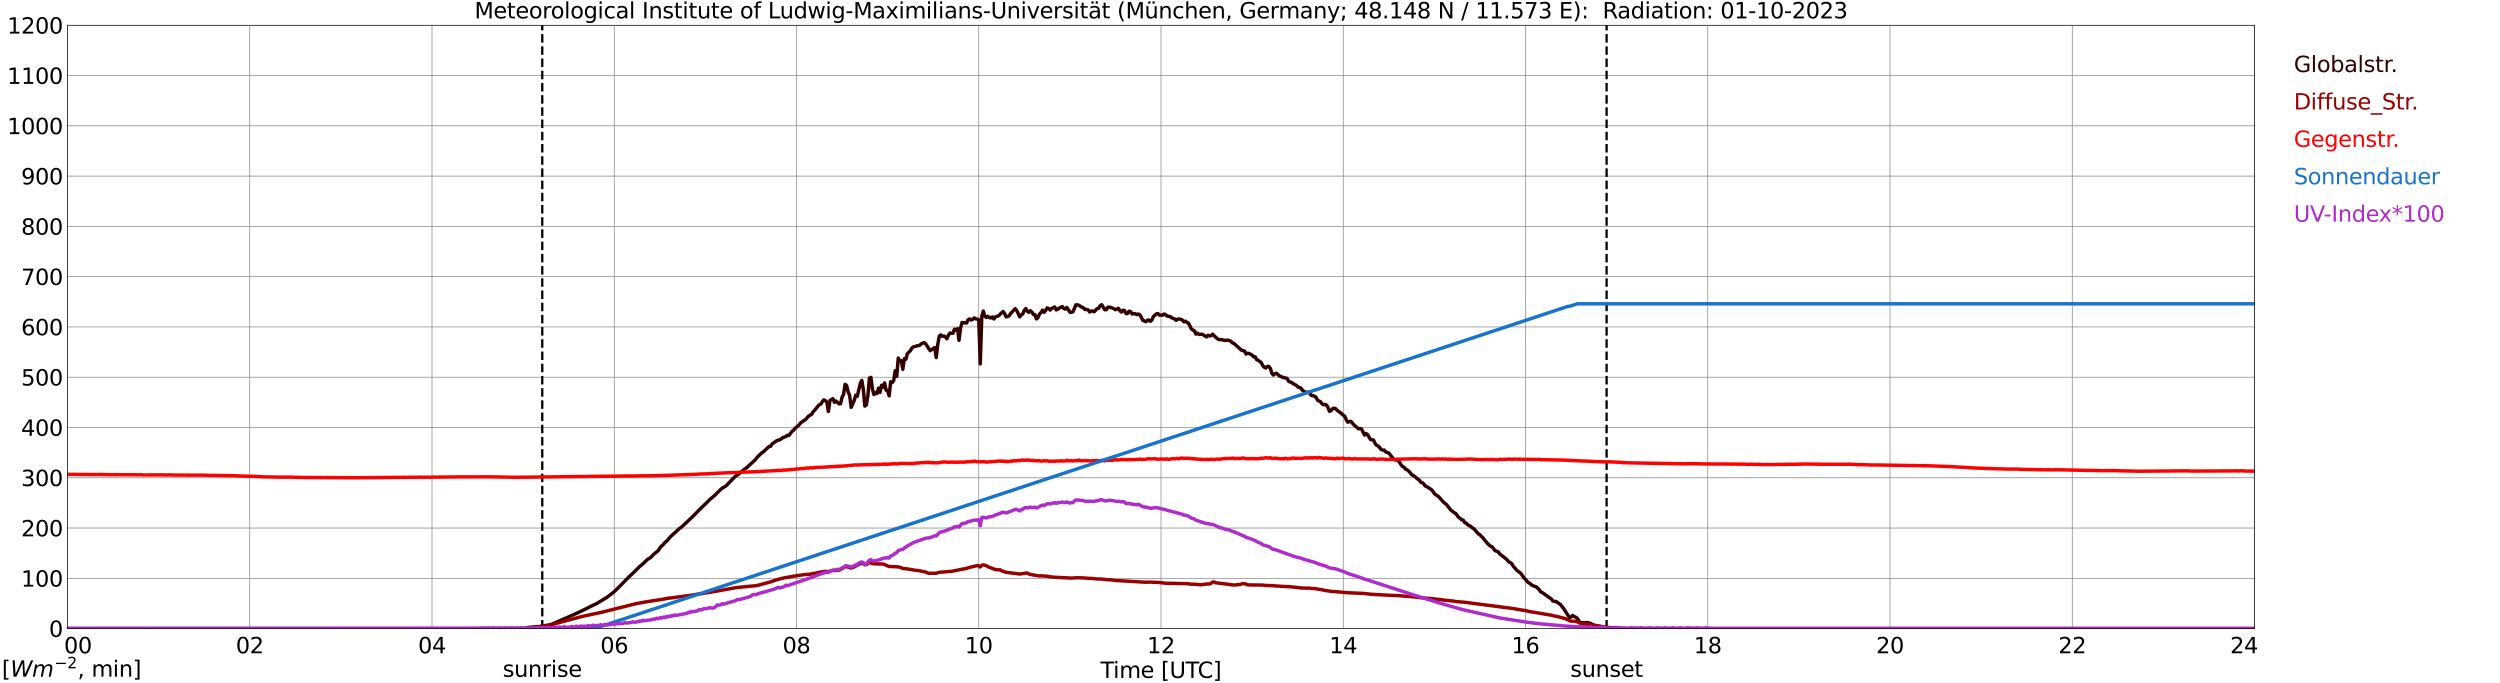 <?xml version="1.0" encoding="utf-8" standalone="no"?>
<!DOCTYPE svg PUBLIC "-//W3C//DTD SVG 1.1//EN"
  "http://www.w3.org/Graphics/SVG/1.1/DTD/svg11.dtd">
<svg xmlns:xlink="http://www.w3.org/1999/xlink" width="1085.4pt" height="296.64pt" viewBox="0 0 1085.4 296.64" xmlns="http://www.w3.org/2000/svg" version="1.1">
 <defs>
  <style type="text/css">*{stroke-linejoin: round; stroke-linecap: butt}</style>
 </defs>
 <g id="figure_1">
  <g id="patch_1">
   <path d="M 0 296.64 
L 1085.4 296.64 
L 1085.4 0 
L 0 0 
z
" style="fill: #ffffff"/>
  </g>
  <g id="axes_1">
   <g id="patch_2">
    <path d="M 29.306 272.909 
L 978.814 272.909 
L 978.814 10.976 
L 29.306 10.976 
z
" style="fill: #ffffff"/>
   </g>
   <g id="patch_3">
    <path d="M 978.814 272.909 
L 978.814 272.909 
L 978.814 10.976 
L 978.814 10.976 
z
" clip-path="url(#pc9cb6b74d6)" style="fill: #d3d3d3; opacity: 0.25; stroke: #d3d3d3; stroke-linejoin: miter"/>
   </g>
   <g id="matplotlib.axis_1">
    <g id="xtick_1">
     <g id="line2d_1">
      <path d="M 29.306 272.909 
L 29.306 10.976 
" clip-path="url(#pc9cb6b74d6)" style="fill: none; stroke: #808080; stroke-width: 0.3; stroke-linecap: square"/>
     </g>
     <g id="line2d_2"/>
     <g id="text_1">
      <!--    00 -->
      <g transform="translate(18.733 283.627) scale(0.095 -0.095)">
       <defs>
        <path id="DejaVuSans-20" transform="scale(0.016)"/>
        <path id="DejaVuSans-30" d="M 2034 4250 
Q 1547 4250 1301 3770 
Q 1056 3291 1056 2328 
Q 1056 1369 1301 889 
Q 1547 409 2034 409 
Q 2525 409 2770 889 
Q 3016 1369 3016 2328 
Q 3016 3291 2770 3770 
Q 2525 4250 2034 4250 
z
M 2034 4750 
Q 2819 4750 3233 4129 
Q 3647 3509 3647 2328 
Q 3647 1150 3233 529 
Q 2819 -91 2034 -91 
Q 1250 -91 836 529 
Q 422 1150 422 2328 
Q 422 3509 836 4129 
Q 1250 4750 2034 4750 
z
" transform="scale(0.016)"/>
       </defs>
       <use xlink:href="#DejaVuSans-20"/>
       <use xlink:href="#DejaVuSans-20" transform="translate(31.787 0)"/>
       <use xlink:href="#DejaVuSans-20" transform="translate(63.574 0)"/>
       <use xlink:href="#DejaVuSans-30" transform="translate(95.361 0)"/>
       <use xlink:href="#DejaVuSans-30" transform="translate(158.984 0)"/>
      </g>
     </g>
    </g>
    <g id="xtick_2">
     <g id="line2d_3">
      <path d="M 108.431 272.909 
L 108.431 10.976 
" clip-path="url(#pc9cb6b74d6)" style="fill: none; stroke: #808080; stroke-width: 0.3; stroke-linecap: square"/>
     </g>
     <g id="line2d_4"/>
     <g id="text_2">
      <!-- 02 -->
      <g transform="translate(102.387 283.627) scale(0.095 -0.095)">
       <defs>
        <path id="DejaVuSans-32" d="M 1228 531 
L 3431 531 
L 3431 0 
L 469 0 
L 469 531 
Q 828 903 1448 1529 
Q 2069 2156 2228 2338 
Q 2531 2678 2651 2914 
Q 2772 3150 2772 3378 
Q 2772 3750 2511 3984 
Q 2250 4219 1831 4219 
Q 1534 4219 1204 4116 
Q 875 4013 500 3803 
L 500 4441 
Q 881 4594 1212 4672 
Q 1544 4750 1819 4750 
Q 2544 4750 2975 4387 
Q 3406 4025 3406 3419 
Q 3406 3131 3298 2873 
Q 3191 2616 2906 2266 
Q 2828 2175 2409 1742 
Q 1991 1309 1228 531 
z
" transform="scale(0.016)"/>
       </defs>
       <use xlink:href="#DejaVuSans-30"/>
       <use xlink:href="#DejaVuSans-32" transform="translate(63.623 0)"/>
      </g>
     </g>
    </g>
    <g id="xtick_3">
     <g id="line2d_5">
      <path d="M 187.557 272.909 
L 187.557 10.976 
" clip-path="url(#pc9cb6b74d6)" style="fill: none; stroke: #808080; stroke-width: 0.3; stroke-linecap: square"/>
     </g>
     <g id="line2d_6"/>
     <g id="text_3">
      <!-- 04 -->
      <g transform="translate(181.513 283.627) scale(0.095 -0.095)">
       <defs>
        <path id="DejaVuSans-34" d="M 2419 4116 
L 825 1625 
L 2419 1625 
L 2419 4116 
z
M 2253 4666 
L 3047 4666 
L 3047 1625 
L 3713 1625 
L 3713 1100 
L 3047 1100 
L 3047 0 
L 2419 0 
L 2419 1100 
L 313 1100 
L 313 1709 
L 2253 4666 
z
" transform="scale(0.016)"/>
       </defs>
       <use xlink:href="#DejaVuSans-30"/>
       <use xlink:href="#DejaVuSans-34" transform="translate(63.623 0)"/>
      </g>
     </g>
    </g>
    <g id="xtick_4">
     <g id="line2d_7">
      <path d="M 266.683 272.909 
L 266.683 10.976 
" clip-path="url(#pc9cb6b74d6)" style="fill: none; stroke: #808080; stroke-width: 0.3; stroke-linecap: square"/>
     </g>
     <g id="line2d_8"/>
     <g id="text_4">
      <!-- 06 -->
      <g transform="translate(260.638 283.627) scale(0.095 -0.095)">
       <defs>
        <path id="DejaVuSans-36" d="M 2113 2584 
Q 1688 2584 1439 2293 
Q 1191 2003 1191 1497 
Q 1191 994 1439 701 
Q 1688 409 2113 409 
Q 2538 409 2786 701 
Q 3034 994 3034 1497 
Q 3034 2003 2786 2293 
Q 2538 2584 2113 2584 
z
M 3366 4563 
L 3366 3988 
Q 3128 4100 2886 4159 
Q 2644 4219 2406 4219 
Q 1781 4219 1451 3797 
Q 1122 3375 1075 2522 
Q 1259 2794 1537 2939 
Q 1816 3084 2150 3084 
Q 2853 3084 3261 2657 
Q 3669 2231 3669 1497 
Q 3669 778 3244 343 
Q 2819 -91 2113 -91 
Q 1303 -91 875 529 
Q 447 1150 447 2328 
Q 447 3434 972 4092 
Q 1497 4750 2381 4750 
Q 2619 4750 2861 4703 
Q 3103 4656 3366 4563 
z
" transform="scale(0.016)"/>
       </defs>
       <use xlink:href="#DejaVuSans-30"/>
       <use xlink:href="#DejaVuSans-36" transform="translate(63.623 0)"/>
      </g>
     </g>
    </g>
    <g id="xtick_5">
     <g id="line2d_9">
      <path d="M 345.808 272.909 
L 345.808 10.976 
" clip-path="url(#pc9cb6b74d6)" style="fill: none; stroke: #808080; stroke-width: 0.3; stroke-linecap: square"/>
     </g>
     <g id="line2d_10"/>
     <g id="text_5">
      <!-- 08 -->
      <g transform="translate(339.764 283.627) scale(0.095 -0.095)">
       <defs>
        <path id="DejaVuSans-38" d="M 2034 2216 
Q 1584 2216 1326 1975 
Q 1069 1734 1069 1313 
Q 1069 891 1326 650 
Q 1584 409 2034 409 
Q 2484 409 2743 651 
Q 3003 894 3003 1313 
Q 3003 1734 2745 1975 
Q 2488 2216 2034 2216 
z
M 1403 2484 
Q 997 2584 770 2862 
Q 544 3141 544 3541 
Q 544 4100 942 4425 
Q 1341 4750 2034 4750 
Q 2731 4750 3128 4425 
Q 3525 4100 3525 3541 
Q 3525 3141 3298 2862 
Q 3072 2584 2669 2484 
Q 3125 2378 3379 2068 
Q 3634 1759 3634 1313 
Q 3634 634 3220 271 
Q 2806 -91 2034 -91 
Q 1263 -91 848 271 
Q 434 634 434 1313 
Q 434 1759 690 2068 
Q 947 2378 1403 2484 
z
M 1172 3481 
Q 1172 3119 1398 2916 
Q 1625 2713 2034 2713 
Q 2441 2713 2670 2916 
Q 2900 3119 2900 3481 
Q 2900 3844 2670 4047 
Q 2441 4250 2034 4250 
Q 1625 4250 1398 4047 
Q 1172 3844 1172 3481 
z
" transform="scale(0.016)"/>
       </defs>
       <use xlink:href="#DejaVuSans-30"/>
       <use xlink:href="#DejaVuSans-38" transform="translate(63.623 0)"/>
      </g>
     </g>
    </g>
    <g id="xtick_6">
     <g id="line2d_11">
      <path d="M 424.934 272.909 
L 424.934 10.976 
" clip-path="url(#pc9cb6b74d6)" style="fill: none; stroke: #808080; stroke-width: 0.3; stroke-linecap: square"/>
     </g>
     <g id="line2d_12"/>
     <g id="text_6">
      <!-- 10 -->
      <g transform="translate(418.89 283.627) scale(0.095 -0.095)">
       <defs>
        <path id="DejaVuSans-31" d="M 794 531 
L 1825 531 
L 1825 4091 
L 703 3866 
L 703 4441 
L 1819 4666 
L 2450 4666 
L 2450 531 
L 3481 531 
L 3481 0 
L 794 0 
L 794 531 
z
" transform="scale(0.016)"/>
       </defs>
       <use xlink:href="#DejaVuSans-31"/>
       <use xlink:href="#DejaVuSans-30" transform="translate(63.623 0)"/>
      </g>
     </g>
    </g>
    <g id="xtick_7">
     <g id="line2d_13">
      <path d="M 504.06 272.909 
L 504.06 10.976 
" clip-path="url(#pc9cb6b74d6)" style="fill: none; stroke: #808080; stroke-width: 0.3; stroke-linecap: square"/>
     </g>
     <g id="line2d_14"/>
     <g id="text_7">
      <!-- 12 -->
      <g transform="translate(498.015 283.627) scale(0.095 -0.095)">
       <use xlink:href="#DejaVuSans-31"/>
       <use xlink:href="#DejaVuSans-32" transform="translate(63.623 0)"/>
      </g>
     </g>
    </g>
    <g id="xtick_8">
     <g id="line2d_15">
      <path d="M 583.185 272.909 
L 583.185 10.976 
" clip-path="url(#pc9cb6b74d6)" style="fill: none; stroke: #808080; stroke-width: 0.3; stroke-linecap: square"/>
     </g>
     <g id="line2d_16"/>
     <g id="text_8">
      <!-- 14 -->
      <g transform="translate(577.141 283.627) scale(0.095 -0.095)">
       <use xlink:href="#DejaVuSans-31"/>
       <use xlink:href="#DejaVuSans-34" transform="translate(63.623 0)"/>
      </g>
     </g>
    </g>
    <g id="xtick_9">
     <g id="line2d_17">
      <path d="M 662.311 272.909 
L 662.311 10.976 
" clip-path="url(#pc9cb6b74d6)" style="fill: none; stroke: #808080; stroke-width: 0.3; stroke-linecap: square"/>
     </g>
     <g id="line2d_18"/>
     <g id="text_9">
      <!-- 16 -->
      <g transform="translate(656.267 283.627) scale(0.095 -0.095)">
       <use xlink:href="#DejaVuSans-31"/>
       <use xlink:href="#DejaVuSans-36" transform="translate(63.623 0)"/>
      </g>
     </g>
    </g>
    <g id="xtick_10">
     <g id="line2d_19">
      <path d="M 741.437 272.909 
L 741.437 10.976 
" clip-path="url(#pc9cb6b74d6)" style="fill: none; stroke: #808080; stroke-width: 0.3; stroke-linecap: square"/>
     </g>
     <g id="line2d_20"/>
     <g id="text_10">
      <!-- 18 -->
      <g transform="translate(735.392 283.627) scale(0.095 -0.095)">
       <use xlink:href="#DejaVuSans-31"/>
       <use xlink:href="#DejaVuSans-38" transform="translate(63.623 0)"/>
      </g>
     </g>
    </g>
    <g id="xtick_11">
     <g id="line2d_21">
      <path d="M 820.562 272.909 
L 820.562 10.976 
" clip-path="url(#pc9cb6b74d6)" style="fill: none; stroke: #808080; stroke-width: 0.3; stroke-linecap: square"/>
     </g>
     <g id="line2d_22"/>
     <g id="text_11">
      <!-- 20 -->
      <g transform="translate(814.518 283.627) scale(0.095 -0.095)">
       <use xlink:href="#DejaVuSans-32"/>
       <use xlink:href="#DejaVuSans-30" transform="translate(63.623 0)"/>
      </g>
     </g>
    </g>
    <g id="xtick_12">
     <g id="line2d_23">
      <path d="M 899.688 272.909 
L 899.688 10.976 
" clip-path="url(#pc9cb6b74d6)" style="fill: none; stroke: #808080; stroke-width: 0.3; stroke-linecap: square"/>
     </g>
     <g id="line2d_24"/>
     <g id="text_12">
      <!-- 22 -->
      <g transform="translate(893.644 283.627) scale(0.095 -0.095)">
       <use xlink:href="#DejaVuSans-32"/>
       <use xlink:href="#DejaVuSans-32" transform="translate(63.623 0)"/>
      </g>
     </g>
    </g>
    <g id="xtick_13">
     <g id="line2d_25">
      <path d="M 978.814 272.909 
L 978.814 10.976 
" clip-path="url(#pc9cb6b74d6)" style="fill: none; stroke: #808080; stroke-width: 0.3; stroke-linecap: square"/>
     </g>
     <g id="line2d_26"/>
     <g id="text_13">
      <!-- 24    -->
      <g transform="translate(968.241 283.627) scale(0.095 -0.095)">
       <use xlink:href="#DejaVuSans-32"/>
       <use xlink:href="#DejaVuSans-34" transform="translate(63.623 0)"/>
       <use xlink:href="#DejaVuSans-20" transform="translate(127.246 0)"/>
       <use xlink:href="#DejaVuSans-20" transform="translate(159.033 0)"/>
       <use xlink:href="#DejaVuSans-20" transform="translate(190.82 0)"/>
      </g>
     </g>
    </g>
    <g id="text_14">
     <!-- Time [UTC] -->
     <g transform="translate(477.806 294.322) scale(0.095 -0.095)">
      <defs>
       <path id="DejaVuSans-54" d="M -19 4666 
L 3928 4666 
L 3928 4134 
L 2272 4134 
L 2272 0 
L 1638 0 
L 1638 4134 
L -19 4134 
L -19 4666 
z
" transform="scale(0.016)"/>
       <path id="DejaVuSans-69" d="M 603 3500 
L 1178 3500 
L 1178 0 
L 603 0 
L 603 3500 
z
M 603 4863 
L 1178 4863 
L 1178 4134 
L 603 4134 
L 603 4863 
z
" transform="scale(0.016)"/>
       <path id="DejaVuSans-6d" d="M 3328 2828 
Q 3544 3216 3844 3400 
Q 4144 3584 4550 3584 
Q 5097 3584 5394 3201 
Q 5691 2819 5691 2113 
L 5691 0 
L 5113 0 
L 5113 2094 
Q 5113 2597 4934 2840 
Q 4756 3084 4391 3084 
Q 3944 3084 3684 2787 
Q 3425 2491 3425 1978 
L 3425 0 
L 2847 0 
L 2847 2094 
Q 2847 2600 2669 2842 
Q 2491 3084 2119 3084 
Q 1678 3084 1418 2786 
Q 1159 2488 1159 1978 
L 1159 0 
L 581 0 
L 581 3500 
L 1159 3500 
L 1159 2956 
Q 1356 3278 1631 3431 
Q 1906 3584 2284 3584 
Q 2666 3584 2933 3390 
Q 3200 3197 3328 2828 
z
" transform="scale(0.016)"/>
       <path id="DejaVuSans-65" d="M 3597 1894 
L 3597 1613 
L 953 1613 
Q 991 1019 1311 708 
Q 1631 397 2203 397 
Q 2534 397 2845 478 
Q 3156 559 3463 722 
L 3463 178 
Q 3153 47 2828 -22 
Q 2503 -91 2169 -91 
Q 1331 -91 842 396 
Q 353 884 353 1716 
Q 353 2575 817 3079 
Q 1281 3584 2069 3584 
Q 2775 3584 3186 3129 
Q 3597 2675 3597 1894 
z
M 3022 2063 
Q 3016 2534 2758 2815 
Q 2500 3097 2075 3097 
Q 1594 3097 1305 2825 
Q 1016 2553 972 2059 
L 3022 2063 
z
" transform="scale(0.016)"/>
       <path id="DejaVuSans-5b" d="M 550 4863 
L 1875 4863 
L 1875 4416 
L 1125 4416 
L 1125 -397 
L 1875 -397 
L 1875 -844 
L 550 -844 
L 550 4863 
z
" transform="scale(0.016)"/>
       <path id="DejaVuSans-55" d="M 556 4666 
L 1191 4666 
L 1191 1831 
Q 1191 1081 1462 751 
Q 1734 422 2344 422 
Q 2950 422 3222 751 
Q 3494 1081 3494 1831 
L 3494 4666 
L 4128 4666 
L 4128 1753 
Q 4128 841 3676 375 
Q 3225 -91 2344 -91 
Q 1459 -91 1007 375 
Q 556 841 556 1753 
L 556 4666 
z
" transform="scale(0.016)"/>
       <path id="DejaVuSans-43" d="M 4122 4306 
L 4122 3641 
Q 3803 3938 3442 4084 
Q 3081 4231 2675 4231 
Q 1875 4231 1450 3742 
Q 1025 3253 1025 2328 
Q 1025 1406 1450 917 
Q 1875 428 2675 428 
Q 3081 428 3442 575 
Q 3803 722 4122 1019 
L 4122 359 
Q 3791 134 3420 21 
Q 3050 -91 2638 -91 
Q 1578 -91 968 557 
Q 359 1206 359 2328 
Q 359 3453 968 4101 
Q 1578 4750 2638 4750 
Q 3056 4750 3426 4639 
Q 3797 4528 4122 4306 
z
" transform="scale(0.016)"/>
       <path id="DejaVuSans-5d" d="M 1947 4863 
L 1947 -844 
L 622 -844 
L 622 -397 
L 1369 -397 
L 1369 4416 
L 622 4416 
L 622 4863 
L 1947 4863 
z
" transform="scale(0.016)"/>
      </defs>
      <use xlink:href="#DejaVuSans-54"/>
      <use xlink:href="#DejaVuSans-69" transform="translate(57.959 0)"/>
      <use xlink:href="#DejaVuSans-6d" transform="translate(85.742 0)"/>
      <use xlink:href="#DejaVuSans-65" transform="translate(183.154 0)"/>
      <use xlink:href="#DejaVuSans-20" transform="translate(244.678 0)"/>
      <use xlink:href="#DejaVuSans-5b" transform="translate(276.465 0)"/>
      <use xlink:href="#DejaVuSans-55" transform="translate(315.479 0)"/>
      <use xlink:href="#DejaVuSans-54" transform="translate(388.672 0)"/>
      <use xlink:href="#DejaVuSans-43" transform="translate(443.881 0)"/>
      <use xlink:href="#DejaVuSans-5d" transform="translate(513.705 0)"/>
     </g>
    </g>
   </g>
   <g id="matplotlib.axis_2">
    <g id="ytick_1">
     <g id="line2d_27">
      <path d="M 29.306 272.909 
L 978.814 272.909 
" clip-path="url(#pc9cb6b74d6)" style="fill: none; stroke: #808080; stroke-width: 0.3; stroke-linecap: square"/>
     </g>
     <g id="line2d_28"/>
     <g id="text_15">
      <!-- 0 -->
      <g transform="translate(21.261 276.518) scale(0.095 -0.095)">
       <use xlink:href="#DejaVuSans-30"/>
      </g>
     </g>
    </g>
    <g id="ytick_2">
     <g id="line2d_29">
      <path d="M 29.306 251.081 
L 978.814 251.081 
" clip-path="url(#pc9cb6b74d6)" style="fill: none; stroke: #808080; stroke-width: 0.3; stroke-linecap: square"/>
     </g>
     <g id="line2d_30"/>
     <g id="text_16">
      <!-- 100 -->
      <g transform="translate(9.173 254.69) scale(0.095 -0.095)">
       <use xlink:href="#DejaVuSans-31"/>
       <use xlink:href="#DejaVuSans-30" transform="translate(63.623 0)"/>
       <use xlink:href="#DejaVuSans-30" transform="translate(127.246 0)"/>
      </g>
     </g>
    </g>
    <g id="ytick_3">
     <g id="line2d_31">
      <path d="M 29.306 229.253 
L 978.814 229.253 
" clip-path="url(#pc9cb6b74d6)" style="fill: none; stroke: #808080; stroke-width: 0.3; stroke-linecap: square"/>
     </g>
     <g id="line2d_32"/>
     <g id="text_17">
      <!-- 200 -->
      <g transform="translate(9.173 232.863) scale(0.095 -0.095)">
       <use xlink:href="#DejaVuSans-32"/>
       <use xlink:href="#DejaVuSans-30" transform="translate(63.623 0)"/>
       <use xlink:href="#DejaVuSans-30" transform="translate(127.246 0)"/>
      </g>
     </g>
    </g>
    <g id="ytick_4">
     <g id="line2d_33">
      <path d="M 29.306 207.426 
L 978.814 207.426 
" clip-path="url(#pc9cb6b74d6)" style="fill: none; stroke: #808080; stroke-width: 0.3; stroke-linecap: square"/>
     </g>
     <g id="line2d_34"/>
     <g id="text_18">
      <!-- 300 -->
      <g transform="translate(9.173 211.035) scale(0.095 -0.095)">
       <defs>
        <path id="DejaVuSans-33" d="M 2597 2516 
Q 3050 2419 3304 2112 
Q 3559 1806 3559 1356 
Q 3559 666 3084 287 
Q 2609 -91 1734 -91 
Q 1441 -91 1130 -33 
Q 819 25 488 141 
L 488 750 
Q 750 597 1062 519 
Q 1375 441 1716 441 
Q 2309 441 2620 675 
Q 2931 909 2931 1356 
Q 2931 1769 2642 2001 
Q 2353 2234 1838 2234 
L 1294 2234 
L 1294 2753 
L 1863 2753 
Q 2328 2753 2575 2939 
Q 2822 3125 2822 3475 
Q 2822 3834 2567 4026 
Q 2313 4219 1838 4219 
Q 1578 4219 1281 4162 
Q 984 4106 628 3988 
L 628 4550 
Q 988 4650 1302 4700 
Q 1616 4750 1894 4750 
Q 2613 4750 3031 4423 
Q 3450 4097 3450 3541 
Q 3450 3153 3228 2886 
Q 3006 2619 2597 2516 
z
" transform="scale(0.016)"/>
       </defs>
       <use xlink:href="#DejaVuSans-33"/>
       <use xlink:href="#DejaVuSans-30" transform="translate(63.623 0)"/>
       <use xlink:href="#DejaVuSans-30" transform="translate(127.246 0)"/>
      </g>
     </g>
    </g>
    <g id="ytick_5">
     <g id="line2d_35">
      <path d="M 29.306 185.598 
L 978.814 185.598 
" clip-path="url(#pc9cb6b74d6)" style="fill: none; stroke: #808080; stroke-width: 0.3; stroke-linecap: square"/>
     </g>
     <g id="line2d_36"/>
     <g id="text_19">
      <!-- 400 -->
      <g transform="translate(9.173 189.207) scale(0.095 -0.095)">
       <use xlink:href="#DejaVuSans-34"/>
       <use xlink:href="#DejaVuSans-30" transform="translate(63.623 0)"/>
       <use xlink:href="#DejaVuSans-30" transform="translate(127.246 0)"/>
      </g>
     </g>
    </g>
    <g id="ytick_6">
     <g id="line2d_37">
      <path d="M 29.306 163.77 
L 978.814 163.77 
" clip-path="url(#pc9cb6b74d6)" style="fill: none; stroke: #808080; stroke-width: 0.3; stroke-linecap: square"/>
     </g>
     <g id="line2d_38"/>
     <g id="text_20">
      <!-- 500 -->
      <g transform="translate(9.173 167.379) scale(0.095 -0.095)">
       <defs>
        <path id="DejaVuSans-35" d="M 691 4666 
L 3169 4666 
L 3169 4134 
L 1269 4134 
L 1269 2991 
Q 1406 3038 1543 3061 
Q 1681 3084 1819 3084 
Q 2600 3084 3056 2656 
Q 3513 2228 3513 1497 
Q 3513 744 3044 326 
Q 2575 -91 1722 -91 
Q 1428 -91 1123 -41 
Q 819 9 494 109 
L 494 744 
Q 775 591 1075 516 
Q 1375 441 1709 441 
Q 2250 441 2565 725 
Q 2881 1009 2881 1497 
Q 2881 1984 2565 2268 
Q 2250 2553 1709 2553 
Q 1456 2553 1204 2497 
Q 953 2441 691 2322 
L 691 4666 
z
" transform="scale(0.016)"/>
       </defs>
       <use xlink:href="#DejaVuSans-35"/>
       <use xlink:href="#DejaVuSans-30" transform="translate(63.623 0)"/>
       <use xlink:href="#DejaVuSans-30" transform="translate(127.246 0)"/>
      </g>
     </g>
    </g>
    <g id="ytick_7">
     <g id="line2d_39">
      <path d="M 29.306 141.942 
L 978.814 141.942 
" clip-path="url(#pc9cb6b74d6)" style="fill: none; stroke: #808080; stroke-width: 0.3; stroke-linecap: square"/>
     </g>
     <g id="line2d_40"/>
     <g id="text_21">
      <!-- 600 -->
      <g transform="translate(9.173 145.551) scale(0.095 -0.095)">
       <use xlink:href="#DejaVuSans-36"/>
       <use xlink:href="#DejaVuSans-30" transform="translate(63.623 0)"/>
       <use xlink:href="#DejaVuSans-30" transform="translate(127.246 0)"/>
      </g>
     </g>
    </g>
    <g id="ytick_8">
     <g id="line2d_41">
      <path d="M 29.306 120.114 
L 978.814 120.114 
" clip-path="url(#pc9cb6b74d6)" style="fill: none; stroke: #808080; stroke-width: 0.3; stroke-linecap: square"/>
     </g>
     <g id="line2d_42"/>
     <g id="text_22">
      <!-- 700 -->
      <g transform="translate(9.173 123.724) scale(0.095 -0.095)">
       <defs>
        <path id="DejaVuSans-37" d="M 525 4666 
L 3525 4666 
L 3525 4397 
L 1831 0 
L 1172 0 
L 2766 4134 
L 525 4134 
L 525 4666 
z
" transform="scale(0.016)"/>
       </defs>
       <use xlink:href="#DejaVuSans-37"/>
       <use xlink:href="#DejaVuSans-30" transform="translate(63.623 0)"/>
       <use xlink:href="#DejaVuSans-30" transform="translate(127.246 0)"/>
      </g>
     </g>
    </g>
    <g id="ytick_9">
     <g id="line2d_43">
      <path d="M 29.306 98.287 
L 978.814 98.287 
" clip-path="url(#pc9cb6b74d6)" style="fill: none; stroke: #808080; stroke-width: 0.3; stroke-linecap: square"/>
     </g>
     <g id="line2d_44"/>
     <g id="text_23">
      <!-- 800 -->
      <g transform="translate(9.173 101.896) scale(0.095 -0.095)">
       <use xlink:href="#DejaVuSans-38"/>
       <use xlink:href="#DejaVuSans-30" transform="translate(63.623 0)"/>
       <use xlink:href="#DejaVuSans-30" transform="translate(127.246 0)"/>
      </g>
     </g>
    </g>
    <g id="ytick_10">
     <g id="line2d_45">
      <path d="M 29.306 76.459 
L 978.814 76.459 
" clip-path="url(#pc9cb6b74d6)" style="fill: none; stroke: #808080; stroke-width: 0.3; stroke-linecap: square"/>
     </g>
     <g id="line2d_46"/>
     <g id="text_24">
      <!-- 900 -->
      <g transform="translate(9.173 80.068) scale(0.095 -0.095)">
       <defs>
        <path id="DejaVuSans-39" d="M 703 97 
L 703 672 
Q 941 559 1184 500 
Q 1428 441 1663 441 
Q 2288 441 2617 861 
Q 2947 1281 2994 2138 
Q 2813 1869 2534 1725 
Q 2256 1581 1919 1581 
Q 1219 1581 811 2004 
Q 403 2428 403 3163 
Q 403 3881 828 4315 
Q 1253 4750 1959 4750 
Q 2769 4750 3195 4129 
Q 3622 3509 3622 2328 
Q 3622 1225 3098 567 
Q 2575 -91 1691 -91 
Q 1453 -91 1209 -44 
Q 966 3 703 97 
z
M 1959 2075 
Q 2384 2075 2632 2365 
Q 2881 2656 2881 3163 
Q 2881 3666 2632 3958 
Q 2384 4250 1959 4250 
Q 1534 4250 1286 3958 
Q 1038 3666 1038 3163 
Q 1038 2656 1286 2365 
Q 1534 2075 1959 2075 
z
" transform="scale(0.016)"/>
       </defs>
       <use xlink:href="#DejaVuSans-39"/>
       <use xlink:href="#DejaVuSans-30" transform="translate(63.623 0)"/>
       <use xlink:href="#DejaVuSans-30" transform="translate(127.246 0)"/>
      </g>
     </g>
    </g>
    <g id="ytick_11">
     <g id="line2d_47">
      <path d="M 29.306 54.631 
L 978.814 54.631 
" clip-path="url(#pc9cb6b74d6)" style="fill: none; stroke: #808080; stroke-width: 0.3; stroke-linecap: square"/>
     </g>
     <g id="line2d_48"/>
     <g id="text_25">
      <!-- 1000 -->
      <g transform="translate(3.128 58.24) scale(0.095 -0.095)">
       <use xlink:href="#DejaVuSans-31"/>
       <use xlink:href="#DejaVuSans-30" transform="translate(63.623 0)"/>
       <use xlink:href="#DejaVuSans-30" transform="translate(127.246 0)"/>
       <use xlink:href="#DejaVuSans-30" transform="translate(190.869 0)"/>
      </g>
     </g>
    </g>
    <g id="ytick_12">
     <g id="line2d_49">
      <path d="M 29.306 32.803 
L 978.814 32.803 
" clip-path="url(#pc9cb6b74d6)" style="fill: none; stroke: #808080; stroke-width: 0.3; stroke-linecap: square"/>
     </g>
     <g id="line2d_50"/>
     <g id="text_26">
      <!-- 1100 -->
      <g transform="translate(3.128 36.413) scale(0.095 -0.095)">
       <use xlink:href="#DejaVuSans-31"/>
       <use xlink:href="#DejaVuSans-31" transform="translate(63.623 0)"/>
       <use xlink:href="#DejaVuSans-30" transform="translate(127.246 0)"/>
       <use xlink:href="#DejaVuSans-30" transform="translate(190.869 0)"/>
      </g>
     </g>
    </g>
    <g id="ytick_13">
     <g id="line2d_51">
      <path d="M 29.306 10.976 
L 978.814 10.976 
" clip-path="url(#pc9cb6b74d6)" style="fill: none; stroke: #808080; stroke-width: 0.3; stroke-linecap: square"/>
     </g>
     <g id="line2d_52"/>
     <g id="text_27">
      <!-- 1200 -->
      <g transform="translate(3.128 14.585) scale(0.095 -0.095)">
       <use xlink:href="#DejaVuSans-31"/>
       <use xlink:href="#DejaVuSans-32" transform="translate(63.623 0)"/>
       <use xlink:href="#DejaVuSans-30" transform="translate(127.246 0)"/>
       <use xlink:href="#DejaVuSans-30" transform="translate(190.869 0)"/>
      </g>
     </g>
    </g>
   </g>
   <g id="line2d_53">
    <path d="M 235.428 272.909 
L 235.428 10.976 
" clip-path="url(#pc9cb6b74d6)" style="fill: none; stroke-dasharray: 3.7,1.6; stroke-dashoffset: 0; stroke: #000000"/>
   </g>
   <g id="line2d_54">
    <path d="M 697.522 272.909 
L 697.522 10.976 
" clip-path="url(#pc9cb6b74d6)" style="fill: none; stroke-dasharray: 3.7,1.6; stroke-dashoffset: 0; stroke: #000000"/>
   </g>
   <g id="line2d_55">
    <path d="M 29.306 272.909 
L 227.779 272.909 
L 228.439 272.522 
L 235.033 271.913 
L 238.989 271.204 
L 240.308 270.715 
L 242.945 269.534 
L 248.22 267.255 
L 252.176 265.415 
L 257.451 262.781 
L 258.77 262.189 
L 263.386 259.439 
L 266.683 256.889 
L 269.32 254.272 
L 273.277 250.254 
L 274.595 249.055 
L 277.892 245.781 
L 278.552 245.325 
L 281.189 242.811 
L 282.508 242.051 
L 283.827 240.632 
L 285.805 239.028 
L 286.464 237.947 
L 287.124 237.12 
L 287.783 236.631 
L 288.442 235.804 
L 289.761 234.588 
L 291.08 233.036 
L 293.717 230.622 
L 295.036 229.441 
L 295.696 228.985 
L 298.333 226.571 
L 301.63 223.397 
L 303.608 221.336 
L 306.905 218.163 
L 308.224 216.814 
L 310.202 215.159 
L 312.839 212.542 
L 313.499 211.968 
L 314.818 211.208 
L 315.477 210.702 
L 318.114 207.932 
L 319.433 206.633 
L 320.093 206.312 
L 323.39 203.577 
L 324.049 203.171 
L 328.005 199.526 
L 328.665 198.598 
L 330.643 196.656 
L 331.302 196.267 
L 333.28 194.427 
L 333.94 193.803 
L 334.599 193.735 
L 335.258 192.705 
L 336.577 191.812 
L 337.236 191.306 
L 338.555 190.917 
L 339.215 190.546 
L 339.874 189.972 
L 341.193 189.549 
L 341.852 188.959 
L 342.512 189.077 
L 343.83 187.287 
L 344.49 186.848 
L 345.149 185.954 
L 346.468 184.941 
L 347.787 183.472 
L 349.105 182.577 
L 349.765 182.105 
L 351.083 180.619 
L 352.402 179.877 
L 353.062 178.729 
L 353.721 178.087 
L 355.04 176.432 
L 355.699 175.74 
L 356.359 175.452 
L 357.018 174.407 
L 357.677 173.63 
L 358.337 173.9 
L 358.996 174.61 
L 359.655 178.626 
L 360.315 173.883 
L 361.634 173.09 
L 362.293 174.66 
L 362.952 174.103 
L 364.271 175.334 
L 364.93 175.267 
L 365.59 172.464 
L 366.249 171.198 
L 366.909 166.843 
L 367.568 167.35 
L 368.227 170.118 
L 368.887 171.739 
L 369.546 176.854 
L 370.865 173.883 
L 371.524 171.604 
L 372.184 172.078 
L 373.502 166.557 
L 374.162 165.171 
L 374.821 169.072 
L 375.481 176.297 
L 376.14 175.808 
L 376.799 171.79 
L 377.459 164.176 
L 378.118 163.855 
L 378.777 168.954 
L 379.437 171.301 
L 380.096 170.438 
L 380.756 170.877 
L 381.415 168.515 
L 382.074 170.338 
L 382.734 167.265 
L 383.393 168.127 
L 384.053 166.269 
L 384.712 169.41 
L 385.371 169.596 
L 386.031 171.857 
L 386.69 165.713 
L 387.349 166.101 
L 388.009 165.206 
L 388.668 160.952 
L 389.328 163.434 
L 389.987 155.465 
L 390.646 156.883 
L 391.306 156.613 
L 391.965 160.343 
L 392.624 155.718 
L 393.284 155.971 
L 393.943 153.542 
L 395.262 152.223 
L 395.921 151.077 
L 396.581 150.586 
L 397.24 150.451 
L 397.899 150.197 
L 399.218 149.979 
L 399.878 149.337 
L 401.196 148.746 
L 401.856 149.237 
L 403.834 152.241 
L 405.812 150.907 
L 406.471 155.229 
L 407.131 149.556 
L 407.79 145.943 
L 408.45 145.404 
L 409.109 146.046 
L 409.768 145.893 
L 410.428 146.214 
L 411.087 147.091 
L 411.746 145.59 
L 412.406 144.61 
L 413.725 144.712 
L 414.384 142.922 
L 415.043 143.396 
L 415.703 142.687 
L 416.362 147.733 
L 417.022 142.433 
L 417.681 140.019 
L 419.659 140.237 
L 420.318 138.821 
L 420.978 138.465 
L 421.637 138.956 
L 422.297 138.651 
L 422.956 138.026 
L 423.615 138.45 
L 424.275 138.55 
L 424.934 138.786 
L 425.593 157.964 
L 426.253 137.302 
L 426.912 135.056 
L 427.572 137.267 
L 428.231 137.823 
L 428.89 137.334 
L 429.55 137.891 
L 430.209 138.044 
L 430.869 137.57 
L 431.528 138.483 
L 432.187 137.52 
L 433.506 137.116 
L 435.484 135.241 
L 436.144 136.068 
L 436.803 137.555 
L 437.462 137.435 
L 438.122 137.116 
L 438.781 136.086 
L 440.759 134.043 
L 441.419 134.802 
L 442.737 137.57 
L 443.397 136.728 
L 444.056 136.289 
L 444.716 134.735 
L 445.375 133.958 
L 446.034 135.173 
L 446.694 135.595 
L 447.353 134.888 
L 448.012 135.545 
L 448.672 136.525 
L 449.331 136.642 
L 449.991 138.45 
L 450.65 137.823 
L 451.309 136.372 
L 451.969 135.697 
L 452.628 134.667 
L 453.287 135.562 
L 453.947 134.853 
L 454.606 133.704 
L 455.266 133.907 
L 455.925 134.617 
L 456.584 133.89 
L 457.244 133.654 
L 457.903 133.283 
L 458.563 134.532 
L 459.222 134.279 
L 459.881 133.739 
L 461.2 133.098 
L 461.859 133.925 
L 462.519 134.196 
L 463.178 133.469 
L 464.497 135.494 
L 465.156 135.647 
L 465.816 135.359 
L 467.134 132.338 
L 467.794 132.371 
L 468.453 132.556 
L 469.113 133.063 
L 470.431 133.722 
L 471.091 134.381 
L 471.75 134.346 
L 472.409 134.516 
L 473.069 135.462 
L 473.728 135.106 
L 474.388 134.988 
L 475.047 135.342 
L 476.366 133.942 
L 477.025 133.84 
L 477.685 132.641 
L 478.344 132.303 
L 479.663 134.482 
L 480.322 134.449 
L 480.981 133.351 
L 481.641 133.351 
L 482.3 133.486 
L 483.619 134.025 
L 484.278 134.482 
L 485.597 133.875 
L 486.256 134.97 
L 486.916 135.494 
L 487.575 134.702 
L 488.235 134.82 
L 488.894 136.186 
L 489.553 136.103 
L 490.213 135.123 
L 490.872 135.276 
L 491.532 136.357 
L 492.191 136.154 
L 492.85 136.204 
L 493.51 136.592 
L 494.169 136.322 
L 494.828 136.642 
L 495.488 137.69 
L 496.147 139.124 
L 496.807 139.31 
L 497.466 139.698 
L 498.125 139.074 
L 498.785 138.939 
L 499.444 139.53 
L 500.103 138.921 
L 500.763 137.402 
L 502.082 136.271 
L 502.741 136.169 
L 503.4 136.828 
L 504.06 136.795 
L 504.719 136.878 
L 505.379 136.339 
L 506.038 136.592 
L 506.697 137.199 
L 508.016 137.452 
L 508.675 137.943 
L 509.994 138.5 
L 510.654 139.074 
L 511.313 138.533 
L 511.972 138.5 
L 512.632 138.651 
L 513.291 138.921 
L 513.95 139.716 
L 514.61 139.428 
L 515.269 139.969 
L 515.929 140.255 
L 516.588 141.436 
L 517.247 142.872 
L 518.566 143.664 
L 519.226 145.051 
L 519.885 144.627 
L 520.544 145.201 
L 521.863 145.083 
L 523.841 146.264 
L 524.501 145.557 
L 525.16 145.86 
L 525.819 145.708 
L 526.479 145.066 
L 527.797 146.417 
L 529.116 147.447 
L 530.435 147.462 
L 531.754 147.818 
L 533.073 147.65 
L 534.391 148.139 
L 535.051 148.881 
L 535.71 149.084 
L 539.007 152.055 
L 540.326 152.411 
L 540.985 153.692 
L 541.644 153.389 
L 542.304 153.456 
L 543.623 154.183 
L 544.282 154.943 
L 544.941 154.908 
L 545.601 156.156 
L 546.26 156.427 
L 547.579 157.422 
L 548.238 158.741 
L 548.898 159.45 
L 549.557 159.771 
L 550.216 159.062 
L 550.876 159.094 
L 551.535 159.922 
L 552.195 162.065 
L 552.854 162.825 
L 553.513 162.286 
L 554.173 162.05 
L 555.491 163.198 
L 556.151 163.416 
L 556.81 163.855 
L 558.129 164.091 
L 558.788 164.276 
L 559.448 165.527 
L 560.107 165.863 
L 560.766 165.999 
L 561.426 166.573 
L 562.745 167.265 
L 563.404 167.974 
L 564.723 168.43 
L 565.382 169.325 
L 566.042 169.917 
L 567.36 170.388 
L 568.02 170.238 
L 568.679 170.777 
L 569.338 171.704 
L 569.998 171.757 
L 570.657 172.01 
L 571.317 172.399 
L 571.976 173.68 
L 572.635 174.136 
L 573.295 174.372 
L 573.954 175.317 
L 574.613 175.758 
L 575.273 175.588 
L 575.932 175.858 
L 576.592 177.024 
L 577.251 178.593 
L 577.91 178.237 
L 578.57 177.41 
L 579.229 177.209 
L 579.889 177.445 
L 580.548 178.172 
L 581.867 179.117 
L 583.845 180.772 
L 584.504 182.223 
L 585.164 183.319 
L 585.823 183.05 
L 586.482 182.948 
L 587.801 184.434 
L 589.779 186.157 
L 590.439 186.071 
L 591.098 186.224 
L 592.417 188.874 
L 593.076 188.197 
L 593.736 188.721 
L 595.054 190.832 
L 595.714 190.882 
L 596.373 191.135 
L 597.032 192.587 
L 597.692 193.382 
L 598.351 193.6 
L 599.67 195.171 
L 600.329 195.407 
L 600.989 195.44 
L 601.648 196.234 
L 602.967 196.673 
L 604.945 199.238 
L 605.604 199.679 
L 606.264 199.644 
L 606.923 199.915 
L 607.582 200.607 
L 608.242 201.72 
L 608.901 202.514 
L 609.561 202.835 
L 610.22 203.713 
L 610.879 203.948 
L 611.539 204.472 
L 612.198 205.164 
L 612.858 206.026 
L 614.176 206.836 
L 615.495 207.984 
L 616.154 208.388 
L 616.814 209.333 
L 617.473 209.519 
L 618.133 210.11 
L 618.792 211.005 
L 619.451 211.258 
L 621.429 212.559 
L 622.089 213.302 
L 622.748 214.297 
L 623.408 214.854 
L 624.067 215.227 
L 624.726 215.766 
L 626.705 217.995 
L 628.023 219.092 
L 630.001 221.574 
L 630.661 221.996 
L 631.32 222.57 
L 631.98 222.906 
L 633.298 224.645 
L 633.958 225.051 
L 634.617 225.693 
L 635.276 225.811 
L 635.936 226.907 
L 636.595 227.127 
L 637.255 227.887 
L 638.573 228.546 
L 639.233 229.188 
L 639.892 229.574 
L 641.87 231.803 
L 642.53 232.141 
L 643.189 232.933 
L 643.848 233.44 
L 644.508 234.455 
L 645.167 235.129 
L 645.827 235.989 
L 647.145 237.172 
L 647.805 237.391 
L 649.123 239.08 
L 650.442 239.569 
L 651.102 240.481 
L 653.08 242.001 
L 654.399 243.114 
L 655.058 243.959 
L 655.717 244.227 
L 656.377 244.734 
L 657.036 245.899 
L 657.695 246.591 
L 658.355 247.453 
L 660.333 248.988 
L 661.652 250.896 
L 662.311 251.522 
L 662.97 252.415 
L 663.63 252.974 
L 664.289 253.362 
L 664.949 254.002 
L 666.267 254.576 
L 666.927 254.746 
L 668.246 255.944 
L 668.905 256.99 
L 669.564 257.26 
L 672.861 259.59 
L 673.521 260.028 
L 674.18 260.908 
L 674.839 261.109 
L 675.499 261.093 
L 677.477 262.46 
L 678.796 264.082 
L 681.433 268.183 
L 682.092 267.862 
L 682.752 267.22 
L 684.73 268.336 
L 686.049 270.309 
L 686.708 270.361 
L 688.027 270.294 
L 689.346 270.294 
L 690.664 270.698 
L 691.983 271.442 
L 697.258 272.437 
L 701.215 272.859 
L 703.193 272.909 
L 978.154 272.909 
L 978.154 272.909 
" clip-path="url(#pc9cb6b74d6)" style="fill: none; stroke: #330000; stroke-width: 1.5; stroke-linecap: square"/>
   </g>
   <g id="line2d_56">
    <path d="M 29.306 272.909 
L 227.779 272.909 
L 228.439 272.608 
L 229.757 272.522 
L 234.373 272.188 
L 236.351 271.894 
L 238.989 271.516 
L 240.967 270.844 
L 243.604 270.089 
L 250.198 268.325 
L 251.517 267.947 
L 253.495 267.487 
L 256.133 266.897 
L 260.748 265.933 
L 276.573 261.986 
L 281.189 261.189 
L 284.486 260.685 
L 287.124 260.266 
L 288.442 260.057 
L 289.761 259.762 
L 291.739 259.552 
L 293.717 259.258 
L 295.696 259.048 
L 298.333 258.629 
L 299.652 258.502 
L 303.608 257.832 
L 304.927 257.706 
L 306.246 257.455 
L 308.224 257.16 
L 309.543 256.909 
L 311.521 256.573 
L 319.433 255.145 
L 321.411 254.936 
L 324.708 254.6 
L 328.005 254.305 
L 329.324 254.054 
L 331.302 253.508 
L 334.599 252.626 
L 337.236 251.703 
L 339.215 251.157 
L 341.193 250.738 
L 343.83 250.317 
L 344.49 250.149 
L 345.149 250.108 
L 345.808 249.898 
L 346.468 249.898 
L 349.105 249.479 
L 350.424 249.394 
L 351.743 249.311 
L 353.062 248.975 
L 353.721 248.933 
L 356.359 248.344 
L 358.337 248.051 
L 359.655 248.178 
L 360.974 247.757 
L 361.634 247.674 
L 362.293 247.715 
L 364.271 247.506 
L 364.93 247.252 
L 366.909 246.037 
L 367.568 246.037 
L 369.546 246.624 
L 370.865 246.12 
L 373.502 244.651 
L 374.162 244.568 
L 374.821 244.736 
L 375.481 245.196 
L 376.14 245.113 
L 377.459 244.146 
L 378.777 244.736 
L 382.074 244.86 
L 382.734 244.819 
L 384.053 245.07 
L 384.712 245.449 
L 386.031 245.952 
L 388.668 246.037 
L 389.328 246.12 
L 389.987 246.078 
L 391.306 246.497 
L 391.965 246.833 
L 393.943 247.001 
L 397.899 247.674 
L 398.559 247.674 
L 401.856 248.344 
L 402.515 248.68 
L 403.175 248.89 
L 406.471 248.89 
L 407.79 248.47 
L 413.065 248.051 
L 419.659 246.75 
L 420.978 246.329 
L 424.275 245.574 
L 424.934 245.7 
L 425.593 246.161 
L 426.253 245.406 
L 426.912 245.238 
L 428.231 245.574 
L 428.89 246.037 
L 430.209 246.582 
L 430.869 246.75 
L 431.528 247.087 
L 432.847 247.379 
L 433.506 247.421 
L 434.165 247.338 
L 434.825 247.798 
L 436.803 248.47 
L 442.737 249.226 
L 444.716 248.933 
L 445.375 248.765 
L 446.034 248.807 
L 446.694 249.226 
L 448.672 249.647 
L 451.309 250.066 
L 452.628 249.981 
L 453.287 250.108 
L 454.606 250.149 
L 455.925 250.402 
L 457.244 250.57 
L 465.156 250.989 
L 466.475 250.906 
L 467.794 250.821 
L 470.431 250.906 
L 472.409 251.072 
L 473.728 251.116 
L 476.366 251.367 
L 478.344 251.408 
L 479.003 251.535 
L 479.663 251.535 
L 480.322 251.662 
L 482.3 251.745 
L 484.278 252.039 
L 486.256 252.122 
L 497.466 252.795 
L 499.444 252.709 
L 500.763 252.795 
L 502.741 252.836 
L 506.038 253.214 
L 509.994 253.299 
L 511.972 253.34 
L 515.929 253.423 
L 517.247 253.676 
L 518.566 253.635 
L 521.204 253.886 
L 523.841 253.55 
L 525.16 253.55 
L 525.819 253.214 
L 526.479 252.668 
L 527.138 252.626 
L 527.797 253.004 
L 535.71 254.013 
L 538.348 253.759 
L 539.666 253.34 
L 540.985 253.591 
L 541.644 253.927 
L 543.623 253.969 
L 548.238 254.013 
L 549.557 254.181 
L 552.854 254.264 
L 553.513 254.39 
L 555.491 254.473 
L 556.81 254.6 
L 559.448 254.683 
L 562.085 254.936 
L 565.382 255.313 
L 568.679 255.355 
L 569.338 255.482 
L 570.657 255.523 
L 573.295 255.942 
L 574.613 256.195 
L 575.273 256.363 
L 576.592 256.529 
L 577.91 256.741 
L 581.867 257.033 
L 583.185 257.202 
L 584.504 257.287 
L 585.823 257.37 
L 590.439 257.579 
L 591.757 257.621 
L 595.714 258.042 
L 604.286 258.502 
L 606.923 258.588 
L 612.858 259.048 
L 618.792 259.72 
L 620.77 259.803 
L 624.726 260.266 
L 625.386 260.266 
L 626.045 260.434 
L 627.364 260.602 
L 630.001 260.853 
L 630.661 260.895 
L 631.98 261.148 
L 635.936 261.484 
L 657.036 264.213 
L 658.355 264.464 
L 661.652 265.009 
L 662.311 265.051 
L 663.63 265.428 
L 665.608 265.765 
L 668.246 266.186 
L 669.564 266.437 
L 672.861 266.983 
L 673.521 267.066 
L 674.839 267.443 
L 676.158 267.655 
L 679.455 268.535 
L 680.774 269.124 
L 681.433 269.501 
L 682.092 269.67 
L 684.071 269.753 
L 685.389 270.215 
L 686.049 270.634 
L 686.708 270.844 
L 690.664 271.139 
L 693.302 271.726 
L 695.28 272.02 
L 696.599 272.188 
L 697.918 272.354 
L 700.555 272.608 
L 706.49 272.909 
L 978.154 272.909 
L 978.154 272.909 
" clip-path="url(#pc9cb6b74d6)" style="fill: none; stroke: #990000; stroke-width: 1.5; stroke-linecap: square"/>
   </g>
   <g id="line2d_57">
    <path d="M 29.306 205.935 
L 38.537 206.022 
L 44.472 206 
L 47.109 206.077 
L 58.978 206.122 
L 60.297 206.173 
L 60.956 206.105 
L 62.275 206.216 
L 70.187 206.166 
L 71.506 206.212 
L 72.825 206.232 
L 74.144 206.166 
L 74.803 206.264 
L 77.441 206.264 
L 88.65 206.29 
L 90.628 206.378 
L 100.519 206.498 
L 104.475 206.655 
L 107.113 206.736 
L 111.728 206.873 
L 114.366 207.026 
L 118.982 207.102 
L 120.96 207.15 
L 126.894 207.15 
L 128.213 207.22 
L 130.191 207.251 
L 131.51 207.29 
L 154.588 207.412 
L 159.204 207.373 
L 162.501 207.347 
L 180.963 207.194 
L 182.282 207.161 
L 185.579 207.19 
L 200.085 207.033 
L 202.063 207.03 
L 212.614 207.015 
L 223.823 207.216 
L 283.827 206.528 
L 288.442 206.4 
L 291.08 206.328 
L 302.289 205.908 
L 303.608 205.806 
L 304.927 205.786 
L 306.905 205.71 
L 308.883 205.564 
L 309.543 205.603 
L 310.861 205.494 
L 318.114 205.151 
L 318.774 205.201 
L 320.752 205.079 
L 322.73 205.003 
L 328.665 204.767 
L 338.555 204.202 
L 339.215 204.285 
L 339.874 204.068 
L 341.193 204.084 
L 345.149 203.734 
L 346.468 203.56 
L 347.127 203.56 
L 347.787 203.403 
L 348.446 203.468 
L 350.424 203.165 
L 351.083 203.252 
L 351.743 203.071 
L 352.402 203.176 
L 353.062 203.156 
L 353.721 202.96 
L 358.337 202.789 
L 359.655 202.689 
L 360.315 202.604 
L 361.634 202.604 
L 362.952 202.479 
L 366.249 202.337 
L 367.568 202.228 
L 371.524 201.835 
L 372.184 201.892 
L 374.162 201.807 
L 383.393 201.565 
L 384.053 201.408 
L 384.712 201.606 
L 388.009 201.325 
L 388.668 201.312 
L 389.328 201.421 
L 389.987 201.379 
L 390.646 201.174 
L 395.262 201.268 
L 395.921 201.163 
L 396.581 201.314 
L 397.24 201.032 
L 397.899 201.078 
L 399.218 200.947 
L 403.175 200.718 
L 403.834 200.875 
L 405.153 200.901 
L 407.131 200.951 
L 407.79 200.882 
L 408.45 200.674 
L 410.428 200.55 
L 411.746 200.733 
L 413.065 200.602 
L 413.725 200.674 
L 414.384 200.613 
L 415.043 200.746 
L 415.703 200.626 
L 416.362 200.692 
L 417.022 200.585 
L 417.681 200.676 
L 420.978 200.432 
L 422.297 200.432 
L 422.956 200.15 
L 423.615 200.41 
L 425.593 200.467 
L 426.253 200.51 
L 426.912 200.358 
L 428.231 200.622 
L 434.165 200.142 
L 434.825 200.29 
L 435.484 200.139 
L 436.144 200.369 
L 436.803 200.231 
L 437.462 200.41 
L 438.122 200.43 
L 438.781 200.142 
L 439.44 200.242 
L 440.1 199.984 
L 440.759 200.122 
L 442.078 199.921 
L 442.737 200.006 
L 443.397 199.72 
L 445.375 199.845 
L 446.034 199.646 
L 446.694 199.864 
L 447.353 199.819 
L 448.012 199.926 
L 448.672 199.871 
L 449.331 200.024 
L 451.309 200.037 
L 451.969 200.203 
L 452.628 200.183 
L 453.287 199.98 
L 453.947 200.159 
L 454.606 200.008 
L 455.266 200.275 
L 456.584 200.214 
L 457.244 200.157 
L 457.903 200.281 
L 458.563 200.144 
L 459.881 200.183 
L 460.541 200.05 
L 461.2 200.161 
L 462.519 200.124 
L 463.178 199.781 
L 463.838 200.148 
L 464.497 199.987 
L 465.816 200.148 
L 466.475 199.95 
L 467.794 199.945 
L 468.453 199.707 
L 469.113 200.063 
L 470.431 200.015 
L 471.091 199.952 
L 471.75 200.022 
L 472.409 199.952 
L 473.069 200.098 
L 473.728 200.113 
L 474.388 199.967 
L 475.047 200.048 
L 476.366 199.945 
L 477.025 200.12 
L 478.344 199.888 
L 479.663 200.074 
L 480.981 199.773 
L 481.641 199.912 
L 482.96 199.823 
L 484.278 199.572 
L 484.938 199.585 
L 485.597 199.773 
L 486.256 199.513 
L 492.191 199.554 
L 493.51 199.417 
L 494.169 199.489 
L 494.828 199.286 
L 495.488 199.491 
L 496.147 199.378 
L 496.807 199.506 
L 498.785 199.144 
L 499.444 199.249 
L 501.422 199.142 
L 502.741 199.399 
L 504.06 199.284 
L 504.719 199.358 
L 505.379 199.292 
L 506.038 199.421 
L 506.697 199.179 
L 507.357 199.476 
L 509.335 199.092 
L 509.994 199.282 
L 510.654 199.037 
L 511.313 199.055 
L 511.972 199.183 
L 512.632 198.869 
L 513.291 198.867 
L 513.95 199.094 
L 514.61 198.952 
L 515.929 198.972 
L 516.588 199.14 
L 517.247 198.974 
L 517.907 199.279 
L 518.566 199.085 
L 519.226 199.312 
L 522.522 199.467 
L 523.182 199.541 
L 523.841 199.384 
L 524.501 199.596 
L 525.819 199.382 
L 527.138 199.509 
L 528.457 199.286 
L 529.116 199.421 
L 531.754 199.059 
L 534.391 199.055 
L 535.051 198.882 
L 535.71 199.055 
L 537.029 199.055 
L 538.348 199.035 
L 539.007 198.969 
L 539.666 198.79 
L 540.326 199.05 
L 540.985 199.186 
L 541.644 199.116 
L 542.304 199.168 
L 542.963 199.092 
L 544.282 199.12 
L 546.26 199.186 
L 547.579 198.924 
L 548.238 198.978 
L 549.557 198.753 
L 550.216 198.751 
L 550.876 198.9 
L 551.535 198.721 
L 552.195 199.028 
L 554.173 198.913 
L 554.832 199.146 
L 555.491 199.107 
L 556.151 199.22 
L 556.81 199.087 
L 557.47 199.236 
L 558.129 198.939 
L 558.788 199.166 
L 559.448 199.216 
L 560.107 199.055 
L 560.766 199.035 
L 561.426 198.81 
L 562.085 198.983 
L 565.382 199.022 
L 566.701 198.732 
L 567.36 198.939 
L 568.02 198.699 
L 568.679 198.908 
L 569.338 198.708 
L 569.998 198.88 
L 570.657 198.62 
L 571.976 198.873 
L 572.635 198.605 
L 573.954 198.814 
L 574.613 198.972 
L 575.932 198.838 
L 576.592 198.978 
L 577.91 198.976 
L 579.229 199.214 
L 579.889 199.131 
L 580.548 198.884 
L 581.207 199.109 
L 583.185 198.889 
L 583.845 199.201 
L 584.504 199.199 
L 585.823 199.05 
L 586.482 199.24 
L 587.142 199.31 
L 587.801 199.107 
L 589.12 199.249 
L 593.736 199.251 
L 594.395 199.327 
L 595.054 199.284 
L 595.714 199.354 
L 596.373 199.159 
L 597.692 199.408 
L 599.011 199.317 
L 600.989 199.325 
L 601.648 199.506 
L 614.176 199.172 
L 615.495 199.24 
L 616.154 199.205 
L 616.814 199.354 
L 617.473 199.177 
L 618.133 199.273 
L 618.792 199.164 
L 620.111 199.351 
L 624.067 199.301 
L 624.726 199.22 
L 625.386 199.358 
L 626.045 199.216 
L 626.705 199.373 
L 627.364 199.266 
L 628.683 199.434 
L 629.342 199.268 
L 630.001 199.421 
L 632.639 199.463 
L 633.958 199.397 
L 635.936 199.404 
L 636.595 199.295 
L 637.255 199.36 
L 637.914 199.26 
L 641.87 199.498 
L 643.189 199.576 
L 644.508 199.511 
L 648.464 199.495 
L 649.123 199.624 
L 650.442 199.613 
L 651.102 199.362 
L 651.761 199.463 
L 653.08 199.434 
L 655.717 199.299 
L 656.377 199.482 
L 657.036 199.334 
L 667.586 199.482 
L 668.246 199.371 
L 668.905 199.533 
L 678.796 199.757 
L 688.027 200.181 
L 690.005 200.249 
L 691.983 200.371 
L 695.28 200.458 
L 697.258 200.532 
L 698.577 200.493 
L 703.193 200.703 
L 704.511 200.834 
L 706.49 200.93 
L 730.887 201.366 
L 732.205 201.336 
L 734.843 201.301 
L 740.118 201.421 
L 744.734 201.443 
L 745.393 201.497 
L 746.712 201.429 
L 751.327 201.471 
L 757.921 201.528 
L 758.581 201.617 
L 760.559 201.569 
L 761.878 201.622 
L 763.856 201.619 
L 765.834 201.691 
L 769.79 201.694 
L 773.087 201.626 
L 773.746 201.707 
L 774.406 201.595 
L 779.021 201.569 
L 783.637 201.451 
L 792.868 201.578 
L 795.506 201.56 
L 800.122 201.558 
L 802.1 201.598 
L 802.759 201.473 
L 803.419 201.613 
L 804.737 201.602 
L 806.715 201.735 
L 808.034 201.72 
L 811.99 201.859 
L 815.287 201.883 
L 837.047 202.226 
L 838.366 202.255 
L 841.003 202.364 
L 846.278 202.551 
L 847.597 202.615 
L 850.894 202.822 
L 852.213 202.861 
L 855.51 203.062 
L 858.806 203.27 
L 860.125 203.263 
L 861.444 203.352 
L 862.763 203.372 
L 864.082 203.433 
L 865.4 203.477 
L 871.994 203.656 
L 875.95 203.662 
L 878.588 203.822 
L 881.225 203.833 
L 885.182 203.933 
L 891.775 203.985 
L 892.435 203.918 
L 894.413 203.977 
L 896.391 204.009 
L 901.666 204.13 
L 902.985 204.178 
L 911.557 204.298 
L 912.216 204.365 
L 914.194 204.302 
L 916.173 204.328 
L 918.151 204.298 
L 920.788 204.42 
L 928.041 204.568 
L 930.02 204.573 
L 949.801 204.418 
L 951.779 204.522 
L 971.561 204.435 
L 972.22 204.501 
L 972.879 204.391 
L 974.857 204.509 
L 978.154 204.544 
L 978.154 204.544 
" clip-path="url(#pc9cb6b74d6)" style="fill: none; stroke: #ff0000; stroke-width: 1.5; stroke-linecap: square"/>
   </g>
   <g id="line2d_58">
    <path d="M 29.306 272.909 
L 258.111 272.909 
L 680.774 132.993 
L 681.433 132.993 
L 684.73 131.901 
L 978.154 131.901 
L 978.154 131.901 
" clip-path="url(#pc9cb6b74d6)" style="fill: none; stroke: #1773cc; stroke-width: 1.5; stroke-linecap: square"/>
   </g>
   <g id="line2d_59">
    <path d="M 29.306 272.909 
L 207.339 272.843 
L 207.998 272.734 
L 209.317 272.821 
L 209.976 272.581 
L 210.635 272.843 
L 211.295 272.821 
L 211.954 272.56 
L 212.614 272.843 
L 213.273 272.821 
L 213.932 272.538 
L 214.592 272.821 
L 215.251 272.647 
L 215.91 272.821 
L 216.57 272.821 
L 217.229 272.56 
L 217.889 272.821 
L 218.548 272.8 
L 219.207 272.538 
L 219.867 272.821 
L 220.526 272.821 
L 221.186 272.538 
L 221.845 272.821 
L 222.504 272.647 
L 223.164 272.821 
L 223.823 272.8 
L 224.482 272.538 
L 225.142 272.821 
L 225.801 272.778 
L 226.461 272.516 
L 227.12 272.8 
L 227.779 272.778 
L 228.439 272.494 
L 229.098 272.778 
L 231.076 272.756 
L 231.736 272.538 
L 232.395 272.734 
L 233.054 272.712 
L 233.714 272.429 
L 234.373 272.712 
L 235.033 272.669 
L 235.692 272.385 
L 236.351 272.647 
L 237.011 272.625 
L 237.67 272.319 
L 238.329 272.603 
L 238.989 272.516 
L 240.308 272.538 
L 240.967 272.254 
L 241.626 272.494 
L 242.286 272.45 
L 242.945 272.145 
L 243.604 272.429 
L 244.264 272.385 
L 244.923 272.058 
L 245.583 272.341 
L 247.561 272.276 
L 248.22 271.992 
L 248.88 272.232 
L 249.539 272.167 
L 250.198 271.861 
L 250.858 272.123 
L 251.517 272.079 
L 252.176 271.752 
L 252.836 272.014 
L 253.495 271.839 
L 254.155 271.948 
L 254.814 271.883 
L 255.473 271.577 
L 256.133 271.817 
L 256.792 271.752 
L 257.451 271.425 
L 258.111 271.686 
L 258.77 271.534 
L 259.43 271.599 
L 260.089 271.534 
L 260.748 271.206 
L 261.408 271.468 
L 262.067 271.381 
L 262.726 271.053 
L 263.386 271.294 
L 265.364 271.141 
L 266.023 270.792 
L 266.683 271.032 
L 267.342 270.944 
L 268.002 270.595 
L 268.661 270.835 
L 270.639 270.639 
L 271.298 270.268 
L 271.958 270.508 
L 273.936 270.289 
L 274.595 269.918 
L 275.255 270.159 
L 277.233 269.897 
L 277.892 269.525 
L 278.552 269.722 
L 279.211 269.285 
L 279.87 269.504 
L 280.53 269.329 
L 281.849 269.22 
L 283.167 269.002 
L 283.827 268.674 
L 284.486 268.805 
L 285.145 268.39 
L 285.805 268.631 
L 286.464 268.194 
L 287.124 268.412 
L 287.783 267.954 
L 288.442 268.194 
L 289.102 267.714 
L 289.761 267.954 
L 290.42 267.474 
L 291.08 267.692 
L 291.739 267.234 
L 292.399 267.43 
L 293.058 266.95 
L 293.717 267.146 
L 295.696 266.797 
L 297.674 266.382 
L 298.333 266.251 
L 298.992 265.749 
L 299.652 265.946 
L 300.311 265.4 
L 300.971 265.596 
L 302.949 265.182 
L 303.608 264.614 
L 304.267 264.789 
L 304.927 264.702 
L 305.586 264.2 
L 306.246 264.352 
L 308.224 263.828 
L 308.883 264.003 
L 309.543 264.025 
L 310.202 263.807 
L 311.521 262.606 
L 312.18 262.759 
L 312.839 262.65 
L 313.499 262.104 
L 314.158 262.279 
L 315.477 261.951 
L 316.136 261.602 
L 316.796 261.558 
L 317.455 261.296 
L 318.774 260.969 
L 319.433 260.751 
L 320.093 260.227 
L 320.752 260.358 
L 322.73 259.856 
L 326.027 258.874 
L 326.686 258.241 
L 327.346 258.088 
L 328.005 258.262 
L 329.324 257.695 
L 331.961 256.975 
L 335.918 255.883 
L 337.896 254.966 
L 338.555 255.25 
L 340.533 254.683 
L 341.193 254.028 
L 341.852 254.29 
L 351.743 250.928 
L 355.699 249.422 
L 357.018 248.964 
L 357.677 248.702 
L 358.996 248.44 
L 359.655 248.593 
L 360.315 248.003 
L 361.634 247.545 
L 362.293 247.501 
L 363.612 247.196 
L 364.271 247.218 
L 364.93 246.999 
L 365.59 246.541 
L 366.249 246.235 
L 366.909 245.711 
L 367.568 245.624 
L 368.887 245.93 
L 369.546 246.257 
L 372.184 245.013 
L 372.843 244.489 
L 373.502 244.162 
L 374.162 243.987 
L 374.821 244.249 
L 375.481 245.122 
L 376.14 244.795 
L 377.459 243.179 
L 378.118 243.005 
L 378.777 243.55 
L 379.437 243.55 
L 382.074 242.983 
L 382.734 242.59 
L 383.393 242.503 
L 384.053 242.153 
L 384.712 242.328 
L 385.371 242.153 
L 386.031 242.284 
L 386.69 241.346 
L 387.349 241.193 
L 388.009 240.8 
L 388.668 240.167 
L 389.328 239.993 
L 389.987 238.988 
L 390.646 238.857 
L 391.306 238.552 
L 391.965 238.574 
L 392.624 237.875 
L 393.284 237.57 
L 393.943 236.98 
L 394.603 236.697 
L 396.581 235.562 
L 401.856 233.684 
L 403.175 233.532 
L 403.834 233.422 
L 405.812 232.637 
L 406.471 232.68 
L 407.131 232.047 
L 407.79 231.196 
L 408.45 230.934 
L 409.109 230.89 
L 410.428 230.432 
L 411.087 230.301 
L 411.746 229.843 
L 413.725 229.253 
L 414.384 228.729 
L 415.043 228.817 
L 415.703 228.489 
L 416.362 228.795 
L 417.681 227.267 
L 419 227.18 
L 419.659 226.896 
L 420.318 226.437 
L 421.637 226.219 
L 422.956 225.804 
L 423.615 225.826 
L 424.934 225.695 
L 425.593 228.271 
L 426.253 224.691 
L 426.912 224.582 
L 428.231 224.888 
L 428.89 224.451 
L 429.55 224.451 
L 431.528 223.971 
L 432.187 223.491 
L 432.847 223.403 
L 435.484 222.334 
L 436.803 222.727 
L 438.781 221.985 
L 440.759 221.133 
L 441.419 221.199 
L 442.737 221.81 
L 443.397 221.308 
L 444.056 221.112 
L 444.716 220.544 
L 445.375 220.326 
L 446.034 220.5 
L 446.694 220.413 
L 447.353 220.129 
L 448.672 220.457 
L 449.331 220.173 
L 449.991 220.588 
L 450.65 220.304 
L 451.969 219.518 
L 452.628 219.278 
L 453.287 219.474 
L 454.606 218.732 
L 455.266 218.689 
L 455.925 218.798 
L 456.584 218.514 
L 457.244 218.449 
L 457.903 218.23 
L 458.563 218.58 
L 459.222 218.274 
L 459.881 218.23 
L 461.2 217.99 
L 462.519 218.23 
L 463.178 217.946 
L 464.497 218.427 
L 465.156 218.23 
L 465.816 218.23 
L 466.475 217.51 
L 467.134 217.073 
L 468.453 217.117 
L 469.113 217.248 
L 469.772 217.248 
L 470.431 217.379 
L 471.091 217.641 
L 473.728 217.575 
L 475.047 217.772 
L 475.706 217.444 
L 477.025 217.357 
L 477.685 216.942 
L 478.344 216.986 
L 479.663 217.466 
L 480.322 217.423 
L 481.641 217.183 
L 482.96 217.335 
L 484.938 217.728 
L 485.597 217.619 
L 486.916 217.946 
L 487.575 217.75 
L 488.235 217.968 
L 488.894 218.645 
L 489.553 218.689 
L 490.213 218.601 
L 490.872 218.689 
L 491.532 218.951 
L 492.191 218.907 
L 493.51 219.169 
L 494.169 218.885 
L 495.488 219.627 
L 496.147 219.998 
L 498.785 220.435 
L 499.444 220.719 
L 502.082 220.369 
L 502.741 220.479 
L 503.4 220.74 
L 506.038 221.264 
L 506.697 221.548 
L 508.675 222.028 
L 513.291 223.272 
L 513.95 223.687 
L 514.61 223.644 
L 515.929 224.058 
L 517.247 224.975 
L 517.907 225.106 
L 518.566 225.368 
L 519.226 225.87 
L 519.885 226.023 
L 521.204 226.568 
L 521.863 226.656 
L 522.522 226.983 
L 523.182 227.092 
L 523.841 227.332 
L 524.501 227.376 
L 525.819 227.682 
L 526.479 227.66 
L 529.776 229.144 
L 530.435 229.21 
L 531.094 229.406 
L 531.754 229.777 
L 533.073 229.886 
L 537.029 231.414 
L 539.007 232.309 
L 540.326 232.811 
L 540.985 233.313 
L 541.644 233.444 
L 544.941 234.71 
L 545.601 235.169 
L 546.919 235.692 
L 547.579 235.998 
L 548.238 236.5 
L 549.557 236.98 
L 550.216 237.068 
L 550.876 237.286 
L 551.535 237.657 
L 552.195 238.246 
L 552.854 238.53 
L 554.173 238.792 
L 558.129 240.254 
L 562.085 241.651 
L 564.063 242.153 
L 564.723 242.306 
L 566.042 242.808 
L 570.657 244.118 
L 571.317 244.336 
L 571.976 244.686 
L 575.932 245.908 
L 577.251 246.585 
L 579.889 246.977 
L 581.867 247.654 
L 583.845 248.353 
L 585.164 248.986 
L 587.801 249.793 
L 590.439 250.666 
L 591.757 251.168 
L 592.417 251.43 
L 593.736 251.801 
L 613.517 258.241 
L 622.089 260.904 
L 624.067 261.537 
L 634.617 264.571 
L 651.102 268.281 
L 663.63 270.246 
L 669.564 270.922 
L 679.455 271.796 
L 689.346 272.363 
L 690.005 272.319 
L 690.664 272.079 
L 691.324 272.429 
L 693.302 272.516 
L 696.599 272.276 
L 697.258 272.625 
L 700.555 272.691 
L 701.215 272.385 
L 702.533 272.45 
L 703.193 272.734 
L 704.511 272.691 
L 705.83 272.756 
L 707.808 272.778 
L 708.468 272.45 
L 709.127 272.669 
L 711.765 272.778 
L 712.424 272.472 
L 713.083 272.756 
L 715.721 272.778 
L 716.38 272.494 
L 717.04 272.734 
L 718.358 272.8 
L 719.018 272.8 
L 719.677 272.494 
L 720.337 272.778 
L 722.315 272.8 
L 722.974 272.494 
L 723.633 272.8 
L 725.612 272.8 
L 726.271 272.494 
L 726.93 272.778 
L 728.909 272.8 
L 729.568 272.494 
L 730.227 272.8 
L 732.205 272.8 
L 732.865 272.494 
L 733.524 272.691 
L 736.162 272.8 
L 736.821 272.516 
L 737.48 272.8 
L 740.118 272.8 
L 740.777 272.516 
L 741.437 272.8 
L 742.096 272.778 
L 742.756 272.909 
L 978.154 272.909 
L 978.154 272.909 
" clip-path="url(#pc9cb6b74d6)" style="fill: none; stroke: #b02bcc; stroke-width: 1.5; stroke-linecap: square"/>
   </g>
   <g id="patch_4">
    <path d="M 29.306 272.909 
L 29.306 10.976 
" style="fill: none; stroke: #000000; stroke-width: 0.3; stroke-linejoin: miter; stroke-linecap: square"/>
   </g>
   <g id="patch_5">
    <path d="M 978.814 272.909 
L 978.814 10.976 
" style="fill: none; stroke: #000000; stroke-width: 0.3; stroke-linejoin: miter; stroke-linecap: square"/>
   </g>
   <g id="patch_6">
    <path d="M 29.306 272.909 
L 978.814 272.909 
" style="fill: none; stroke: #000000; stroke-width: 0.3; stroke-linejoin: miter; stroke-linecap: square"/>
   </g>
   <g id="patch_7">
    <path d="M 29.306 10.976 
L 978.814 10.976 
" style="fill: none; stroke: #000000; stroke-width: 0.3; stroke-linejoin: miter; stroke-linecap: square"/>
   </g>
   <g id="text_28">
    <!-- sunrise -->
    <g transform="translate(218.264 293.863) scale(0.095 -0.095)">
     <defs>
      <path id="DejaVuSans-73" d="M 2834 3397 
L 2834 2853 
Q 2591 2978 2328 3040 
Q 2066 3103 1784 3103 
Q 1356 3103 1142 2972 
Q 928 2841 928 2578 
Q 928 2378 1081 2264 
Q 1234 2150 1697 2047 
L 1894 2003 
Q 2506 1872 2764 1633 
Q 3022 1394 3022 966 
Q 3022 478 2636 193 
Q 2250 -91 1575 -91 
Q 1294 -91 989 -36 
Q 684 19 347 128 
L 347 722 
Q 666 556 975 473 
Q 1284 391 1588 391 
Q 1994 391 2212 530 
Q 2431 669 2431 922 
Q 2431 1156 2273 1281 
Q 2116 1406 1581 1522 
L 1381 1569 
Q 847 1681 609 1914 
Q 372 2147 372 2553 
Q 372 3047 722 3315 
Q 1072 3584 1716 3584 
Q 2034 3584 2315 3537 
Q 2597 3491 2834 3397 
z
" transform="scale(0.016)"/>
      <path id="DejaVuSans-75" d="M 544 1381 
L 544 3500 
L 1119 3500 
L 1119 1403 
Q 1119 906 1312 657 
Q 1506 409 1894 409 
Q 2359 409 2629 706 
Q 2900 1003 2900 1516 
L 2900 3500 
L 3475 3500 
L 3475 0 
L 2900 0 
L 2900 538 
Q 2691 219 2414 64 
Q 2138 -91 1772 -91 
Q 1169 -91 856 284 
Q 544 659 544 1381 
z
M 1991 3584 
L 1991 3584 
z
" transform="scale(0.016)"/>
      <path id="DejaVuSans-6e" d="M 3513 2113 
L 3513 0 
L 2938 0 
L 2938 2094 
Q 2938 2591 2744 2837 
Q 2550 3084 2163 3084 
Q 1697 3084 1428 2787 
Q 1159 2491 1159 1978 
L 1159 0 
L 581 0 
L 581 3500 
L 1159 3500 
L 1159 2956 
Q 1366 3272 1645 3428 
Q 1925 3584 2291 3584 
Q 2894 3584 3203 3211 
Q 3513 2838 3513 2113 
z
" transform="scale(0.016)"/>
      <path id="DejaVuSans-72" d="M 2631 2963 
Q 2534 3019 2420 3045 
Q 2306 3072 2169 3072 
Q 1681 3072 1420 2755 
Q 1159 2438 1159 1844 
L 1159 0 
L 581 0 
L 581 3500 
L 1159 3500 
L 1159 2956 
Q 1341 3275 1631 3429 
Q 1922 3584 2338 3584 
Q 2397 3584 2469 3576 
Q 2541 3569 2628 3553 
L 2631 2963 
z
" transform="scale(0.016)"/>
     </defs>
     <use xlink:href="#DejaVuSans-73"/>
     <use xlink:href="#DejaVuSans-75" transform="translate(52.1 0)"/>
     <use xlink:href="#DejaVuSans-6e" transform="translate(115.479 0)"/>
     <use xlink:href="#DejaVuSans-72" transform="translate(178.857 0)"/>
     <use xlink:href="#DejaVuSans-69" transform="translate(219.971 0)"/>
     <use xlink:href="#DejaVuSans-73" transform="translate(247.754 0)"/>
     <use xlink:href="#DejaVuSans-65" transform="translate(299.854 0)"/>
    </g>
   </g>
   <g id="text_29">
    <!-- sunset -->
    <g transform="translate(681.768 293.863) scale(0.095 -0.095)">
     <defs>
      <path id="DejaVuSans-74" d="M 1172 4494 
L 1172 3500 
L 2356 3500 
L 2356 3053 
L 1172 3053 
L 1172 1153 
Q 1172 725 1289 603 
Q 1406 481 1766 481 
L 2356 481 
L 2356 0 
L 1766 0 
Q 1100 0 847 248 
Q 594 497 594 1153 
L 594 3053 
L 172 3053 
L 172 3500 
L 594 3500 
L 594 4494 
L 1172 4494 
z
" transform="scale(0.016)"/>
     </defs>
     <use xlink:href="#DejaVuSans-73"/>
     <use xlink:href="#DejaVuSans-75" transform="translate(52.1 0)"/>
     <use xlink:href="#DejaVuSans-6e" transform="translate(115.479 0)"/>
     <use xlink:href="#DejaVuSans-73" transform="translate(178.857 0)"/>
     <use xlink:href="#DejaVuSans-65" transform="translate(230.957 0)"/>
     <use xlink:href="#DejaVuSans-74" transform="translate(292.48 0)"/>
    </g>
   </g>
   <g id="text_30">
    <!-- [$Wm^{-2}$, min] -->
    <g transform="translate(0.821 293.863) scale(0.095 -0.095)">
     <defs>
      <path id="DejaVuSans-Oblique-57" d="M 616 4666 
L 1228 4666 
L 1453 697 
L 3213 4666 
L 3916 4666 
L 4147 697 
L 5888 4666 
L 6528 4666 
L 4453 0 
L 3659 0 
L 3444 3891 
L 1697 0 
L 903 0 
L 616 4666 
z
" transform="scale(0.016)"/>
      <path id="DejaVuSans-Oblique-6d" d="M 5747 2113 
L 5338 0 
L 4763 0 
L 5166 2094 
Q 5191 2228 5203 2325 
Q 5216 2422 5216 2491 
Q 5216 2772 5059 2928 
Q 4903 3084 4622 3084 
Q 4203 3084 3875 2770 
Q 3547 2456 3450 1953 
L 3066 0 
L 2491 0 
L 2900 2094 
Q 2925 2209 2937 2307 
Q 2950 2406 2950 2484 
Q 2950 2769 2794 2926 
Q 2638 3084 2363 3084 
Q 1938 3084 1609 2770 
Q 1281 2456 1184 1953 
L 800 0 
L 225 0 
L 909 3500 
L 1484 3500 
L 1375 2956 
Q 1609 3263 1923 3423 
Q 2238 3584 2597 3584 
Q 2978 3584 3223 3384 
Q 3469 3184 3519 2828 
Q 3781 3197 4126 3390 
Q 4472 3584 4856 3584 
Q 5306 3584 5551 3325 
Q 5797 3066 5797 2591 
Q 5797 2488 5784 2364 
Q 5772 2241 5747 2113 
z
" transform="scale(0.016)"/>
      <path id="DejaVuSans-2212" d="M 678 2272 
L 4684 2272 
L 4684 1741 
L 678 1741 
L 678 2272 
z
" transform="scale(0.016)"/>
      <path id="DejaVuSans-2c" d="M 750 794 
L 1409 794 
L 1409 256 
L 897 -744 
L 494 -744 
L 750 256 
L 750 794 
z
" transform="scale(0.016)"/>
     </defs>
     <use xlink:href="#DejaVuSans-5b" transform="translate(0 0.766)"/>
     <use xlink:href="#DejaVuSans-Oblique-57" transform="translate(39.014 0.766)"/>
     <use xlink:href="#DejaVuSans-Oblique-6d" transform="translate(137.891 0.766)"/>
     <use xlink:href="#DejaVuSans-2212" transform="translate(239.953 39.047) scale(0.7)"/>
     <use xlink:href="#DejaVuSans-32" transform="translate(298.605 39.047) scale(0.7)"/>
     <use xlink:href="#DejaVuSans-2c" transform="translate(345.875 0.766)"/>
     <use xlink:href="#DejaVuSans-20" transform="translate(377.663 0.766)"/>
     <use xlink:href="#DejaVuSans-6d" transform="translate(409.45 0.766)"/>
     <use xlink:href="#DejaVuSans-69" transform="translate(506.862 0.766)"/>
     <use xlink:href="#DejaVuSans-6e" transform="translate(534.645 0.766)"/>
     <use xlink:href="#DejaVuSans-5d" transform="translate(598.024 0.766)"/>
    </g>
   </g>
   <g id="text_31">
    <!-- Globalstr. -->
    <g style="fill: #330000" transform="translate(995.905 31.291) scale(0.095 -0.095)">
     <defs>
      <path id="DejaVuSans-47" d="M 3809 666 
L 3809 1919 
L 2778 1919 
L 2778 2438 
L 4434 2438 
L 4434 434 
Q 4069 175 3628 42 
Q 3188 -91 2688 -91 
Q 1594 -91 976 548 
Q 359 1188 359 2328 
Q 359 3472 976 4111 
Q 1594 4750 2688 4750 
Q 3144 4750 3555 4637 
Q 3966 4525 4313 4306 
L 4313 3634 
Q 3963 3931 3569 4081 
Q 3175 4231 2741 4231 
Q 1884 4231 1454 3753 
Q 1025 3275 1025 2328 
Q 1025 1384 1454 906 
Q 1884 428 2741 428 
Q 3075 428 3337 486 
Q 3600 544 3809 666 
z
" transform="scale(0.016)"/>
      <path id="DejaVuSans-6c" d="M 603 4863 
L 1178 4863 
L 1178 0 
L 603 0 
L 603 4863 
z
" transform="scale(0.016)"/>
      <path id="DejaVuSans-6f" d="M 1959 3097 
Q 1497 3097 1228 2736 
Q 959 2375 959 1747 
Q 959 1119 1226 758 
Q 1494 397 1959 397 
Q 2419 397 2687 759 
Q 2956 1122 2956 1747 
Q 2956 2369 2687 2733 
Q 2419 3097 1959 3097 
z
M 1959 3584 
Q 2709 3584 3137 3096 
Q 3566 2609 3566 1747 
Q 3566 888 3137 398 
Q 2709 -91 1959 -91 
Q 1206 -91 779 398 
Q 353 888 353 1747 
Q 353 2609 779 3096 
Q 1206 3584 1959 3584 
z
" transform="scale(0.016)"/>
      <path id="DejaVuSans-62" d="M 3116 1747 
Q 3116 2381 2855 2742 
Q 2594 3103 2138 3103 
Q 1681 3103 1420 2742 
Q 1159 2381 1159 1747 
Q 1159 1113 1420 752 
Q 1681 391 2138 391 
Q 2594 391 2855 752 
Q 3116 1113 3116 1747 
z
M 1159 2969 
Q 1341 3281 1617 3432 
Q 1894 3584 2278 3584 
Q 2916 3584 3314 3078 
Q 3713 2572 3713 1747 
Q 3713 922 3314 415 
Q 2916 -91 2278 -91 
Q 1894 -91 1617 61 
Q 1341 213 1159 525 
L 1159 0 
L 581 0 
L 581 4863 
L 1159 4863 
L 1159 2969 
z
" transform="scale(0.016)"/>
      <path id="DejaVuSans-61" d="M 2194 1759 
Q 1497 1759 1228 1600 
Q 959 1441 959 1056 
Q 959 750 1161 570 
Q 1363 391 1709 391 
Q 2188 391 2477 730 
Q 2766 1069 2766 1631 
L 2766 1759 
L 2194 1759 
z
M 3341 1997 
L 3341 0 
L 2766 0 
L 2766 531 
Q 2569 213 2275 61 
Q 1981 -91 1556 -91 
Q 1019 -91 701 211 
Q 384 513 384 1019 
Q 384 1609 779 1909 
Q 1175 2209 1959 2209 
L 2766 2209 
L 2766 2266 
Q 2766 2663 2505 2880 
Q 2244 3097 1772 3097 
Q 1472 3097 1187 3025 
Q 903 2953 641 2809 
L 641 3341 
Q 956 3463 1253 3523 
Q 1550 3584 1831 3584 
Q 2591 3584 2966 3190 
Q 3341 2797 3341 1997 
z
" transform="scale(0.016)"/>
      <path id="DejaVuSans-2e" d="M 684 794 
L 1344 794 
L 1344 0 
L 684 0 
L 684 794 
z
" transform="scale(0.016)"/>
     </defs>
     <use xlink:href="#DejaVuSans-47"/>
     <use xlink:href="#DejaVuSans-6c" transform="translate(77.49 0)"/>
     <use xlink:href="#DejaVuSans-6f" transform="translate(105.273 0)"/>
     <use xlink:href="#DejaVuSans-62" transform="translate(166.455 0)"/>
     <use xlink:href="#DejaVuSans-61" transform="translate(229.932 0)"/>
     <use xlink:href="#DejaVuSans-6c" transform="translate(291.211 0)"/>
     <use xlink:href="#DejaVuSans-73" transform="translate(318.994 0)"/>
     <use xlink:href="#DejaVuSans-74" transform="translate(371.094 0)"/>
     <use xlink:href="#DejaVuSans-72" transform="translate(410.303 0)"/>
     <use xlink:href="#DejaVuSans-2e" transform="translate(442.291 0)"/>
    </g>
   </g>
   <g id="text_32">
    <!-- Diffuse_Str. -->
    <g style="fill: #990000" transform="translate(995.905 47.531) scale(0.095 -0.095)">
     <defs>
      <path id="DejaVuSans-44" d="M 1259 4147 
L 1259 519 
L 2022 519 
Q 2988 519 3436 956 
Q 3884 1394 3884 2338 
Q 3884 3275 3436 3711 
Q 2988 4147 2022 4147 
L 1259 4147 
z
M 628 4666 
L 1925 4666 
Q 3281 4666 3915 4102 
Q 4550 3538 4550 2338 
Q 4550 1131 3912 565 
Q 3275 0 1925 0 
L 628 0 
L 628 4666 
z
" transform="scale(0.016)"/>
      <path id="DejaVuSans-66" d="M 2375 4863 
L 2375 4384 
L 1825 4384 
Q 1516 4384 1395 4259 
Q 1275 4134 1275 3809 
L 1275 3500 
L 2222 3500 
L 2222 3053 
L 1275 3053 
L 1275 0 
L 697 0 
L 697 3053 
L 147 3053 
L 147 3500 
L 697 3500 
L 697 3744 
Q 697 4328 969 4595 
Q 1241 4863 1831 4863 
L 2375 4863 
z
" transform="scale(0.016)"/>
      <path id="DejaVuSans-5f" d="M 3263 -1063 
L 3263 -1509 
L -63 -1509 
L -63 -1063 
L 3263 -1063 
z
" transform="scale(0.016)"/>
      <path id="DejaVuSans-53" d="M 3425 4513 
L 3425 3897 
Q 3066 4069 2747 4153 
Q 2428 4238 2131 4238 
Q 1616 4238 1336 4038 
Q 1056 3838 1056 3469 
Q 1056 3159 1242 3001 
Q 1428 2844 1947 2747 
L 2328 2669 
Q 3034 2534 3370 2195 
Q 3706 1856 3706 1288 
Q 3706 609 3251 259 
Q 2797 -91 1919 -91 
Q 1588 -91 1214 -16 
Q 841 59 441 206 
L 441 856 
Q 825 641 1194 531 
Q 1563 422 1919 422 
Q 2459 422 2753 634 
Q 3047 847 3047 1241 
Q 3047 1584 2836 1778 
Q 2625 1972 2144 2069 
L 1759 2144 
Q 1053 2284 737 2584 
Q 422 2884 422 3419 
Q 422 4038 858 4394 
Q 1294 4750 2059 4750 
Q 2388 4750 2728 4690 
Q 3069 4631 3425 4513 
z
" transform="scale(0.016)"/>
     </defs>
     <use xlink:href="#DejaVuSans-44"/>
     <use xlink:href="#DejaVuSans-69" transform="translate(77.002 0)"/>
     <use xlink:href="#DejaVuSans-66" transform="translate(104.785 0)"/>
     <use xlink:href="#DejaVuSans-66" transform="translate(139.99 0)"/>
     <use xlink:href="#DejaVuSans-75" transform="translate(175.195 0)"/>
     <use xlink:href="#DejaVuSans-73" transform="translate(238.574 0)"/>
     <use xlink:href="#DejaVuSans-65" transform="translate(290.674 0)"/>
     <use xlink:href="#DejaVuSans-5f" transform="translate(352.197 0)"/>
     <use xlink:href="#DejaVuSans-53" transform="translate(402.197 0)"/>
     <use xlink:href="#DejaVuSans-74" transform="translate(465.674 0)"/>
     <use xlink:href="#DejaVuSans-72" transform="translate(504.883 0)"/>
     <use xlink:href="#DejaVuSans-2e" transform="translate(536.871 0)"/>
    </g>
   </g>
   <g id="text_33">
    <!-- Gegenstr. -->
    <g style="fill: #ff0000" transform="translate(995.905 63.771) scale(0.095 -0.095)">
     <defs>
      <path id="DejaVuSans-67" d="M 2906 1791 
Q 2906 2416 2648 2759 
Q 2391 3103 1925 3103 
Q 1463 3103 1205 2759 
Q 947 2416 947 1791 
Q 947 1169 1205 825 
Q 1463 481 1925 481 
Q 2391 481 2648 825 
Q 2906 1169 2906 1791 
z
M 3481 434 
Q 3481 -459 3084 -895 
Q 2688 -1331 1869 -1331 
Q 1566 -1331 1297 -1286 
Q 1028 -1241 775 -1147 
L 775 -588 
Q 1028 -725 1275 -790 
Q 1522 -856 1778 -856 
Q 2344 -856 2625 -561 
Q 2906 -266 2906 331 
L 2906 616 
Q 2728 306 2450 153 
Q 2172 0 1784 0 
Q 1141 0 747 490 
Q 353 981 353 1791 
Q 353 2603 747 3093 
Q 1141 3584 1784 3584 
Q 2172 3584 2450 3431 
Q 2728 3278 2906 2969 
L 2906 3500 
L 3481 3500 
L 3481 434 
z
" transform="scale(0.016)"/>
     </defs>
     <use xlink:href="#DejaVuSans-47"/>
     <use xlink:href="#DejaVuSans-65" transform="translate(77.49 0)"/>
     <use xlink:href="#DejaVuSans-67" transform="translate(139.014 0)"/>
     <use xlink:href="#DejaVuSans-65" transform="translate(202.49 0)"/>
     <use xlink:href="#DejaVuSans-6e" transform="translate(264.014 0)"/>
     <use xlink:href="#DejaVuSans-73" transform="translate(327.393 0)"/>
     <use xlink:href="#DejaVuSans-74" transform="translate(379.492 0)"/>
     <use xlink:href="#DejaVuSans-72" transform="translate(418.701 0)"/>
     <use xlink:href="#DejaVuSans-2e" transform="translate(450.689 0)"/>
    </g>
   </g>
   <g id="text_34">
    <!-- Sonnendauer -->
    <g style="fill: #1773cc" transform="translate(995.905 80.01) scale(0.095 -0.095)">
     <defs>
      <path id="DejaVuSans-64" d="M 2906 2969 
L 2906 4863 
L 3481 4863 
L 3481 0 
L 2906 0 
L 2906 525 
Q 2725 213 2448 61 
Q 2172 -91 1784 -91 
Q 1150 -91 751 415 
Q 353 922 353 1747 
Q 353 2572 751 3078 
Q 1150 3584 1784 3584 
Q 2172 3584 2448 3432 
Q 2725 3281 2906 2969 
z
M 947 1747 
Q 947 1113 1208 752 
Q 1469 391 1925 391 
Q 2381 391 2643 752 
Q 2906 1113 2906 1747 
Q 2906 2381 2643 2742 
Q 2381 3103 1925 3103 
Q 1469 3103 1208 2742 
Q 947 2381 947 1747 
z
" transform="scale(0.016)"/>
     </defs>
     <use xlink:href="#DejaVuSans-53"/>
     <use xlink:href="#DejaVuSans-6f" transform="translate(63.477 0)"/>
     <use xlink:href="#DejaVuSans-6e" transform="translate(124.658 0)"/>
     <use xlink:href="#DejaVuSans-6e" transform="translate(188.037 0)"/>
     <use xlink:href="#DejaVuSans-65" transform="translate(251.416 0)"/>
     <use xlink:href="#DejaVuSans-6e" transform="translate(312.939 0)"/>
     <use xlink:href="#DejaVuSans-64" transform="translate(376.318 0)"/>
     <use xlink:href="#DejaVuSans-61" transform="translate(439.795 0)"/>
     <use xlink:href="#DejaVuSans-75" transform="translate(501.074 0)"/>
     <use xlink:href="#DejaVuSans-65" transform="translate(564.453 0)"/>
     <use xlink:href="#DejaVuSans-72" transform="translate(625.977 0)"/>
    </g>
   </g>
   <g id="text_35">
    <!-- UV-Index*100 -->
    <g style="fill: #b02bcc" transform="translate(995.905 96.25) scale(0.095 -0.095)">
     <defs>
      <path id="DejaVuSans-56" d="M 1831 0 
L 50 4666 
L 709 4666 
L 2188 738 
L 3669 4666 
L 4325 4666 
L 2547 0 
L 1831 0 
z
" transform="scale(0.016)"/>
      <path id="DejaVuSans-2d" d="M 313 2009 
L 1997 2009 
L 1997 1497 
L 313 1497 
L 313 2009 
z
" transform="scale(0.016)"/>
      <path id="DejaVuSans-49" d="M 628 4666 
L 1259 4666 
L 1259 0 
L 628 0 
L 628 4666 
z
" transform="scale(0.016)"/>
      <path id="DejaVuSans-78" d="M 3513 3500 
L 2247 1797 
L 3578 0 
L 2900 0 
L 1881 1375 
L 863 0 
L 184 0 
L 1544 1831 
L 300 3500 
L 978 3500 
L 1906 2253 
L 2834 3500 
L 3513 3500 
z
" transform="scale(0.016)"/>
      <path id="DejaVuSans-2a" d="M 3009 3897 
L 1888 3291 
L 3009 2681 
L 2828 2375 
L 1778 3009 
L 1778 1831 
L 1422 1831 
L 1422 3009 
L 372 2375 
L 191 2681 
L 1313 3291 
L 191 3897 
L 372 4206 
L 1422 3572 
L 1422 4750 
L 1778 4750 
L 1778 3572 
L 2828 4206 
L 3009 3897 
z
" transform="scale(0.016)"/>
     </defs>
     <use xlink:href="#DejaVuSans-55"/>
     <use xlink:href="#DejaVuSans-56" transform="translate(73.193 0)"/>
     <use xlink:href="#DejaVuSans-2d" transform="translate(135.727 0)"/>
     <use xlink:href="#DejaVuSans-49" transform="translate(171.811 0)"/>
     <use xlink:href="#DejaVuSans-6e" transform="translate(201.303 0)"/>
     <use xlink:href="#DejaVuSans-64" transform="translate(264.682 0)"/>
     <use xlink:href="#DejaVuSans-65" transform="translate(328.158 0)"/>
     <use xlink:href="#DejaVuSans-78" transform="translate(387.932 0)"/>
     <use xlink:href="#DejaVuSans-2a" transform="translate(447.111 0)"/>
     <use xlink:href="#DejaVuSans-31" transform="translate(497.111 0)"/>
     <use xlink:href="#DejaVuSans-30" transform="translate(560.734 0)"/>
     <use xlink:href="#DejaVuSans-30" transform="translate(624.357 0)"/>
    </g>
   </g>
   <g id="text_36">
    <!-- Meteorological Institute of Ludwig-Maximilians-Universität (München, Germany; 48.148 N / 11.573 E):  Radiation: 01-10-2023 -->
    <g transform="translate(206.01 7.976) scale(0.095 -0.095)">
     <defs>
      <path id="DejaVuSans-4d" d="M 628 4666 
L 1569 4666 
L 2759 1491 
L 3956 4666 
L 4897 4666 
L 4897 0 
L 4281 0 
L 4281 4097 
L 3078 897 
L 2444 897 
L 1241 4097 
L 1241 0 
L 628 0 
L 628 4666 
z
" transform="scale(0.016)"/>
      <path id="DejaVuSans-63" d="M 3122 3366 
L 3122 2828 
Q 2878 2963 2633 3030 
Q 2388 3097 2138 3097 
Q 1578 3097 1268 2742 
Q 959 2388 959 1747 
Q 959 1106 1268 751 
Q 1578 397 2138 397 
Q 2388 397 2633 464 
Q 2878 531 3122 666 
L 3122 134 
Q 2881 22 2623 -34 
Q 2366 -91 2075 -91 
Q 1284 -91 818 406 
Q 353 903 353 1747 
Q 353 2603 823 3093 
Q 1294 3584 2113 3584 
Q 2378 3584 2631 3529 
Q 2884 3475 3122 3366 
z
" transform="scale(0.016)"/>
      <path id="DejaVuSans-4c" d="M 628 4666 
L 1259 4666 
L 1259 531 
L 3531 531 
L 3531 0 
L 628 0 
L 628 4666 
z
" transform="scale(0.016)"/>
      <path id="DejaVuSans-77" d="M 269 3500 
L 844 3500 
L 1563 769 
L 2278 3500 
L 2956 3500 
L 3675 769 
L 4391 3500 
L 4966 3500 
L 4050 0 
L 3372 0 
L 2619 2869 
L 1863 0 
L 1184 0 
L 269 3500 
z
" transform="scale(0.016)"/>
      <path id="DejaVuSans-76" d="M 191 3500 
L 800 3500 
L 1894 563 
L 2988 3500 
L 3597 3500 
L 2284 0 
L 1503 0 
L 191 3500 
z
" transform="scale(0.016)"/>
      <path id="DejaVuSans-e4" d="M 2194 1759 
Q 1497 1759 1228 1600 
Q 959 1441 959 1056 
Q 959 750 1161 570 
Q 1363 391 1709 391 
Q 2188 391 2477 730 
Q 2766 1069 2766 1631 
L 2766 1759 
L 2194 1759 
z
M 3341 1997 
L 3341 0 
L 2766 0 
L 2766 531 
Q 2569 213 2275 61 
Q 1981 -91 1556 -91 
Q 1019 -91 701 211 
Q 384 513 384 1019 
Q 384 1609 779 1909 
Q 1175 2209 1959 2209 
L 2766 2209 
L 2766 2266 
Q 2766 2663 2505 2880 
Q 2244 3097 1772 3097 
Q 1472 3097 1187 3025 
Q 903 2953 641 2809 
L 641 3341 
Q 956 3463 1253 3523 
Q 1550 3584 1831 3584 
Q 2591 3584 2966 3190 
Q 3341 2797 3341 1997 
z
M 2150 4850 
L 2784 4850 
L 2784 4219 
L 2150 4219 
L 2150 4850 
z
M 928 4850 
L 1562 4850 
L 1562 4219 
L 928 4219 
L 928 4850 
z
" transform="scale(0.016)"/>
      <path id="DejaVuSans-28" d="M 1984 4856 
Q 1566 4138 1362 3434 
Q 1159 2731 1159 2009 
Q 1159 1288 1364 580 
Q 1569 -128 1984 -844 
L 1484 -844 
Q 1016 -109 783 600 
Q 550 1309 550 2009 
Q 550 2706 781 3412 
Q 1013 4119 1484 4856 
L 1984 4856 
z
" transform="scale(0.016)"/>
      <path id="DejaVuSans-fc" d="M 544 1381 
L 544 3500 
L 1119 3500 
L 1119 1403 
Q 1119 906 1312 657 
Q 1506 409 1894 409 
Q 2359 409 2629 706 
Q 2900 1003 2900 1516 
L 2900 3500 
L 3475 3500 
L 3475 0 
L 2900 0 
L 2900 538 
Q 2691 219 2414 64 
Q 2138 -91 1772 -91 
Q 1169 -91 856 284 
Q 544 659 544 1381 
z
M 1991 3584 
L 1991 3584 
z
M 2278 4850 
L 2912 4850 
L 2912 4219 
L 2278 4219 
L 2278 4850 
z
M 1056 4850 
L 1690 4850 
L 1690 4219 
L 1056 4219 
L 1056 4850 
z
" transform="scale(0.016)"/>
      <path id="DejaVuSans-68" d="M 3513 2113 
L 3513 0 
L 2938 0 
L 2938 2094 
Q 2938 2591 2744 2837 
Q 2550 3084 2163 3084 
Q 1697 3084 1428 2787 
Q 1159 2491 1159 1978 
L 1159 0 
L 581 0 
L 581 4863 
L 1159 4863 
L 1159 2956 
Q 1366 3272 1645 3428 
Q 1925 3584 2291 3584 
Q 2894 3584 3203 3211 
Q 3513 2838 3513 2113 
z
" transform="scale(0.016)"/>
      <path id="DejaVuSans-79" d="M 2059 -325 
Q 1816 -950 1584 -1140 
Q 1353 -1331 966 -1331 
L 506 -1331 
L 506 -850 
L 844 -850 
Q 1081 -850 1212 -737 
Q 1344 -625 1503 -206 
L 1606 56 
L 191 3500 
L 800 3500 
L 1894 763 
L 2988 3500 
L 3597 3500 
L 2059 -325 
z
" transform="scale(0.016)"/>
      <path id="DejaVuSans-3b" d="M 750 3309 
L 1409 3309 
L 1409 2516 
L 750 2516 
L 750 3309 
z
M 750 794 
L 1409 794 
L 1409 256 
L 897 -744 
L 494 -744 
L 750 256 
L 750 794 
z
" transform="scale(0.016)"/>
      <path id="DejaVuSans-4e" d="M 628 4666 
L 1478 4666 
L 3547 763 
L 3547 4666 
L 4159 4666 
L 4159 0 
L 3309 0 
L 1241 3903 
L 1241 0 
L 628 0 
L 628 4666 
z
" transform="scale(0.016)"/>
      <path id="DejaVuSans-2f" d="M 1625 4666 
L 2156 4666 
L 531 -594 
L 0 -594 
L 1625 4666 
z
" transform="scale(0.016)"/>
      <path id="DejaVuSans-45" d="M 628 4666 
L 3578 4666 
L 3578 4134 
L 1259 4134 
L 1259 2753 
L 3481 2753 
L 3481 2222 
L 1259 2222 
L 1259 531 
L 3634 531 
L 3634 0 
L 628 0 
L 628 4666 
z
" transform="scale(0.016)"/>
      <path id="DejaVuSans-29" d="M 513 4856 
L 1013 4856 
Q 1481 4119 1714 3412 
Q 1947 2706 1947 2009 
Q 1947 1309 1714 600 
Q 1481 -109 1013 -844 
L 513 -844 
Q 928 -128 1133 580 
Q 1338 1288 1338 2009 
Q 1338 2731 1133 3434 
Q 928 4138 513 4856 
z
" transform="scale(0.016)"/>
      <path id="DejaVuSans-3a" d="M 750 794 
L 1409 794 
L 1409 0 
L 750 0 
L 750 794 
z
M 750 3309 
L 1409 3309 
L 1409 2516 
L 750 2516 
L 750 3309 
z
" transform="scale(0.016)"/>
      <path id="DejaVuSans-52" d="M 2841 2188 
Q 3044 2119 3236 1894 
Q 3428 1669 3622 1275 
L 4263 0 
L 3584 0 
L 2988 1197 
Q 2756 1666 2539 1819 
Q 2322 1972 1947 1972 
L 1259 1972 
L 1259 0 
L 628 0 
L 628 4666 
L 2053 4666 
Q 2853 4666 3247 4331 
Q 3641 3997 3641 3322 
Q 3641 2881 3436 2590 
Q 3231 2300 2841 2188 
z
M 1259 4147 
L 1259 2491 
L 2053 2491 
Q 2509 2491 2742 2702 
Q 2975 2913 2975 3322 
Q 2975 3731 2742 3939 
Q 2509 4147 2053 4147 
L 1259 4147 
z
" transform="scale(0.016)"/>
     </defs>
     <use xlink:href="#DejaVuSans-4d"/>
     <use xlink:href="#DejaVuSans-65" transform="translate(86.279 0)"/>
     <use xlink:href="#DejaVuSans-74" transform="translate(147.803 0)"/>
     <use xlink:href="#DejaVuSans-65" transform="translate(187.012 0)"/>
     <use xlink:href="#DejaVuSans-6f" transform="translate(248.535 0)"/>
     <use xlink:href="#DejaVuSans-72" transform="translate(309.717 0)"/>
     <use xlink:href="#DejaVuSans-6f" transform="translate(348.58 0)"/>
     <use xlink:href="#DejaVuSans-6c" transform="translate(409.762 0)"/>
     <use xlink:href="#DejaVuSans-6f" transform="translate(437.545 0)"/>
     <use xlink:href="#DejaVuSans-67" transform="translate(498.727 0)"/>
     <use xlink:href="#DejaVuSans-69" transform="translate(562.203 0)"/>
     <use xlink:href="#DejaVuSans-63" transform="translate(589.986 0)"/>
     <use xlink:href="#DejaVuSans-61" transform="translate(644.967 0)"/>
     <use xlink:href="#DejaVuSans-6c" transform="translate(706.246 0)"/>
     <use xlink:href="#DejaVuSans-20" transform="translate(734.029 0)"/>
     <use xlink:href="#DejaVuSans-49" transform="translate(765.816 0)"/>
     <use xlink:href="#DejaVuSans-6e" transform="translate(795.309 0)"/>
     <use xlink:href="#DejaVuSans-73" transform="translate(858.688 0)"/>
     <use xlink:href="#DejaVuSans-74" transform="translate(910.787 0)"/>
     <use xlink:href="#DejaVuSans-69" transform="translate(949.996 0)"/>
     <use xlink:href="#DejaVuSans-74" transform="translate(977.779 0)"/>
     <use xlink:href="#DejaVuSans-75" transform="translate(1016.988 0)"/>
     <use xlink:href="#DejaVuSans-74" transform="translate(1080.367 0)"/>
     <use xlink:href="#DejaVuSans-65" transform="translate(1119.576 0)"/>
     <use xlink:href="#DejaVuSans-20" transform="translate(1181.1 0)"/>
     <use xlink:href="#DejaVuSans-6f" transform="translate(1212.887 0)"/>
     <use xlink:href="#DejaVuSans-66" transform="translate(1274.068 0)"/>
     <use xlink:href="#DejaVuSans-20" transform="translate(1309.273 0)"/>
     <use xlink:href="#DejaVuSans-4c" transform="translate(1341.061 0)"/>
     <use xlink:href="#DejaVuSans-75" transform="translate(1395.023 0)"/>
     <use xlink:href="#DejaVuSans-64" transform="translate(1458.402 0)"/>
     <use xlink:href="#DejaVuSans-77" transform="translate(1521.879 0)"/>
     <use xlink:href="#DejaVuSans-69" transform="translate(1603.666 0)"/>
     <use xlink:href="#DejaVuSans-67" transform="translate(1631.449 0)"/>
     <use xlink:href="#DejaVuSans-2d" transform="translate(1694.926 0)"/>
     <use xlink:href="#DejaVuSans-4d" transform="translate(1731.01 0)"/>
     <use xlink:href="#DejaVuSans-61" transform="translate(1817.289 0)"/>
     <use xlink:href="#DejaVuSans-78" transform="translate(1878.568 0)"/>
     <use xlink:href="#DejaVuSans-69" transform="translate(1937.748 0)"/>
     <use xlink:href="#DejaVuSans-6d" transform="translate(1965.531 0)"/>
     <use xlink:href="#DejaVuSans-69" transform="translate(2062.943 0)"/>
     <use xlink:href="#DejaVuSans-6c" transform="translate(2090.727 0)"/>
     <use xlink:href="#DejaVuSans-69" transform="translate(2118.51 0)"/>
     <use xlink:href="#DejaVuSans-61" transform="translate(2146.293 0)"/>
     <use xlink:href="#DejaVuSans-6e" transform="translate(2207.572 0)"/>
     <use xlink:href="#DejaVuSans-73" transform="translate(2270.951 0)"/>
     <use xlink:href="#DejaVuSans-2d" transform="translate(2323.051 0)"/>
     <use xlink:href="#DejaVuSans-55" transform="translate(2359.135 0)"/>
     <use xlink:href="#DejaVuSans-6e" transform="translate(2432.328 0)"/>
     <use xlink:href="#DejaVuSans-69" transform="translate(2495.707 0)"/>
     <use xlink:href="#DejaVuSans-76" transform="translate(2523.49 0)"/>
     <use xlink:href="#DejaVuSans-65" transform="translate(2582.67 0)"/>
     <use xlink:href="#DejaVuSans-72" transform="translate(2644.193 0)"/>
     <use xlink:href="#DejaVuSans-73" transform="translate(2685.307 0)"/>
     <use xlink:href="#DejaVuSans-69" transform="translate(2737.406 0)"/>
     <use xlink:href="#DejaVuSans-74" transform="translate(2765.189 0)"/>
     <use xlink:href="#DejaVuSans-e4" transform="translate(2804.398 0)"/>
     <use xlink:href="#DejaVuSans-74" transform="translate(2865.678 0)"/>
     <use xlink:href="#DejaVuSans-20" transform="translate(2904.887 0)"/>
     <use xlink:href="#DejaVuSans-28" transform="translate(2936.674 0)"/>
     <use xlink:href="#DejaVuSans-4d" transform="translate(2975.688 0)"/>
     <use xlink:href="#DejaVuSans-fc" transform="translate(3061.967 0)"/>
     <use xlink:href="#DejaVuSans-6e" transform="translate(3125.346 0)"/>
     <use xlink:href="#DejaVuSans-63" transform="translate(3188.725 0)"/>
     <use xlink:href="#DejaVuSans-68" transform="translate(3243.705 0)"/>
     <use xlink:href="#DejaVuSans-65" transform="translate(3307.084 0)"/>
     <use xlink:href="#DejaVuSans-6e" transform="translate(3368.607 0)"/>
     <use xlink:href="#DejaVuSans-2c" transform="translate(3431.986 0)"/>
     <use xlink:href="#DejaVuSans-20" transform="translate(3463.773 0)"/>
     <use xlink:href="#DejaVuSans-47" transform="translate(3495.561 0)"/>
     <use xlink:href="#DejaVuSans-65" transform="translate(3573.051 0)"/>
     <use xlink:href="#DejaVuSans-72" transform="translate(3634.574 0)"/>
     <use xlink:href="#DejaVuSans-6d" transform="translate(3673.938 0)"/>
     <use xlink:href="#DejaVuSans-61" transform="translate(3771.35 0)"/>
     <use xlink:href="#DejaVuSans-6e" transform="translate(3832.629 0)"/>
     <use xlink:href="#DejaVuSans-79" transform="translate(3896.008 0)"/>
     <use xlink:href="#DejaVuSans-3b" transform="translate(3955.188 0)"/>
     <use xlink:href="#DejaVuSans-20" transform="translate(3988.879 0)"/>
     <use xlink:href="#DejaVuSans-34" transform="translate(4020.666 0)"/>
     <use xlink:href="#DejaVuSans-38" transform="translate(4084.289 0)"/>
     <use xlink:href="#DejaVuSans-2e" transform="translate(4147.912 0)"/>
     <use xlink:href="#DejaVuSans-31" transform="translate(4179.699 0)"/>
     <use xlink:href="#DejaVuSans-34" transform="translate(4243.322 0)"/>
     <use xlink:href="#DejaVuSans-38" transform="translate(4306.945 0)"/>
     <use xlink:href="#DejaVuSans-20" transform="translate(4370.568 0)"/>
     <use xlink:href="#DejaVuSans-4e" transform="translate(4402.355 0)"/>
     <use xlink:href="#DejaVuSans-20" transform="translate(4477.16 0)"/>
     <use xlink:href="#DejaVuSans-2f" transform="translate(4508.947 0)"/>
     <use xlink:href="#DejaVuSans-20" transform="translate(4542.639 0)"/>
     <use xlink:href="#DejaVuSans-31" transform="translate(4574.426 0)"/>
     <use xlink:href="#DejaVuSans-31" transform="translate(4638.049 0)"/>
     <use xlink:href="#DejaVuSans-2e" transform="translate(4701.672 0)"/>
     <use xlink:href="#DejaVuSans-35" transform="translate(4733.459 0)"/>
     <use xlink:href="#DejaVuSans-37" transform="translate(4797.082 0)"/>
     <use xlink:href="#DejaVuSans-33" transform="translate(4860.705 0)"/>
     <use xlink:href="#DejaVuSans-20" transform="translate(4924.328 0)"/>
     <use xlink:href="#DejaVuSans-45" transform="translate(4956.115 0)"/>
     <use xlink:href="#DejaVuSans-29" transform="translate(5019.299 0)"/>
     <use xlink:href="#DejaVuSans-3a" transform="translate(5058.312 0)"/>
     <use xlink:href="#DejaVuSans-20" transform="translate(5092.004 0)"/>
     <use xlink:href="#DejaVuSans-20" transform="translate(5123.791 0)"/>
     <use xlink:href="#DejaVuSans-52" transform="translate(5155.578 0)"/>
     <use xlink:href="#DejaVuSans-61" transform="translate(5222.811 0)"/>
     <use xlink:href="#DejaVuSans-64" transform="translate(5284.09 0)"/>
     <use xlink:href="#DejaVuSans-69" transform="translate(5347.566 0)"/>
     <use xlink:href="#DejaVuSans-61" transform="translate(5375.35 0)"/>
     <use xlink:href="#DejaVuSans-74" transform="translate(5436.629 0)"/>
     <use xlink:href="#DejaVuSans-69" transform="translate(5475.838 0)"/>
     <use xlink:href="#DejaVuSans-6f" transform="translate(5503.621 0)"/>
     <use xlink:href="#DejaVuSans-6e" transform="translate(5564.803 0)"/>
     <use xlink:href="#DejaVuSans-3a" transform="translate(5628.182 0)"/>
     <use xlink:href="#DejaVuSans-20" transform="translate(5661.873 0)"/>
     <use xlink:href="#DejaVuSans-30" transform="translate(5693.66 0)"/>
     <use xlink:href="#DejaVuSans-31" transform="translate(5757.283 0)"/>
     <use xlink:href="#DejaVuSans-2d" transform="translate(5820.906 0)"/>
     <use xlink:href="#DejaVuSans-31" transform="translate(5856.99 0)"/>
     <use xlink:href="#DejaVuSans-30" transform="translate(5920.613 0)"/>
     <use xlink:href="#DejaVuSans-2d" transform="translate(5984.236 0)"/>
     <use xlink:href="#DejaVuSans-32" transform="translate(6020.32 0)"/>
     <use xlink:href="#DejaVuSans-30" transform="translate(6083.943 0)"/>
     <use xlink:href="#DejaVuSans-32" transform="translate(6147.566 0)"/>
     <use xlink:href="#DejaVuSans-33" transform="translate(6211.189 0)"/>
    </g>
   </g>
  </g>
 </g>
 <defs>
  <clipPath id="pc9cb6b74d6">
   <rect x="29.306" y="10.976" width="949.508" height="261.933"/>
  </clipPath>
 </defs>
</svg>
